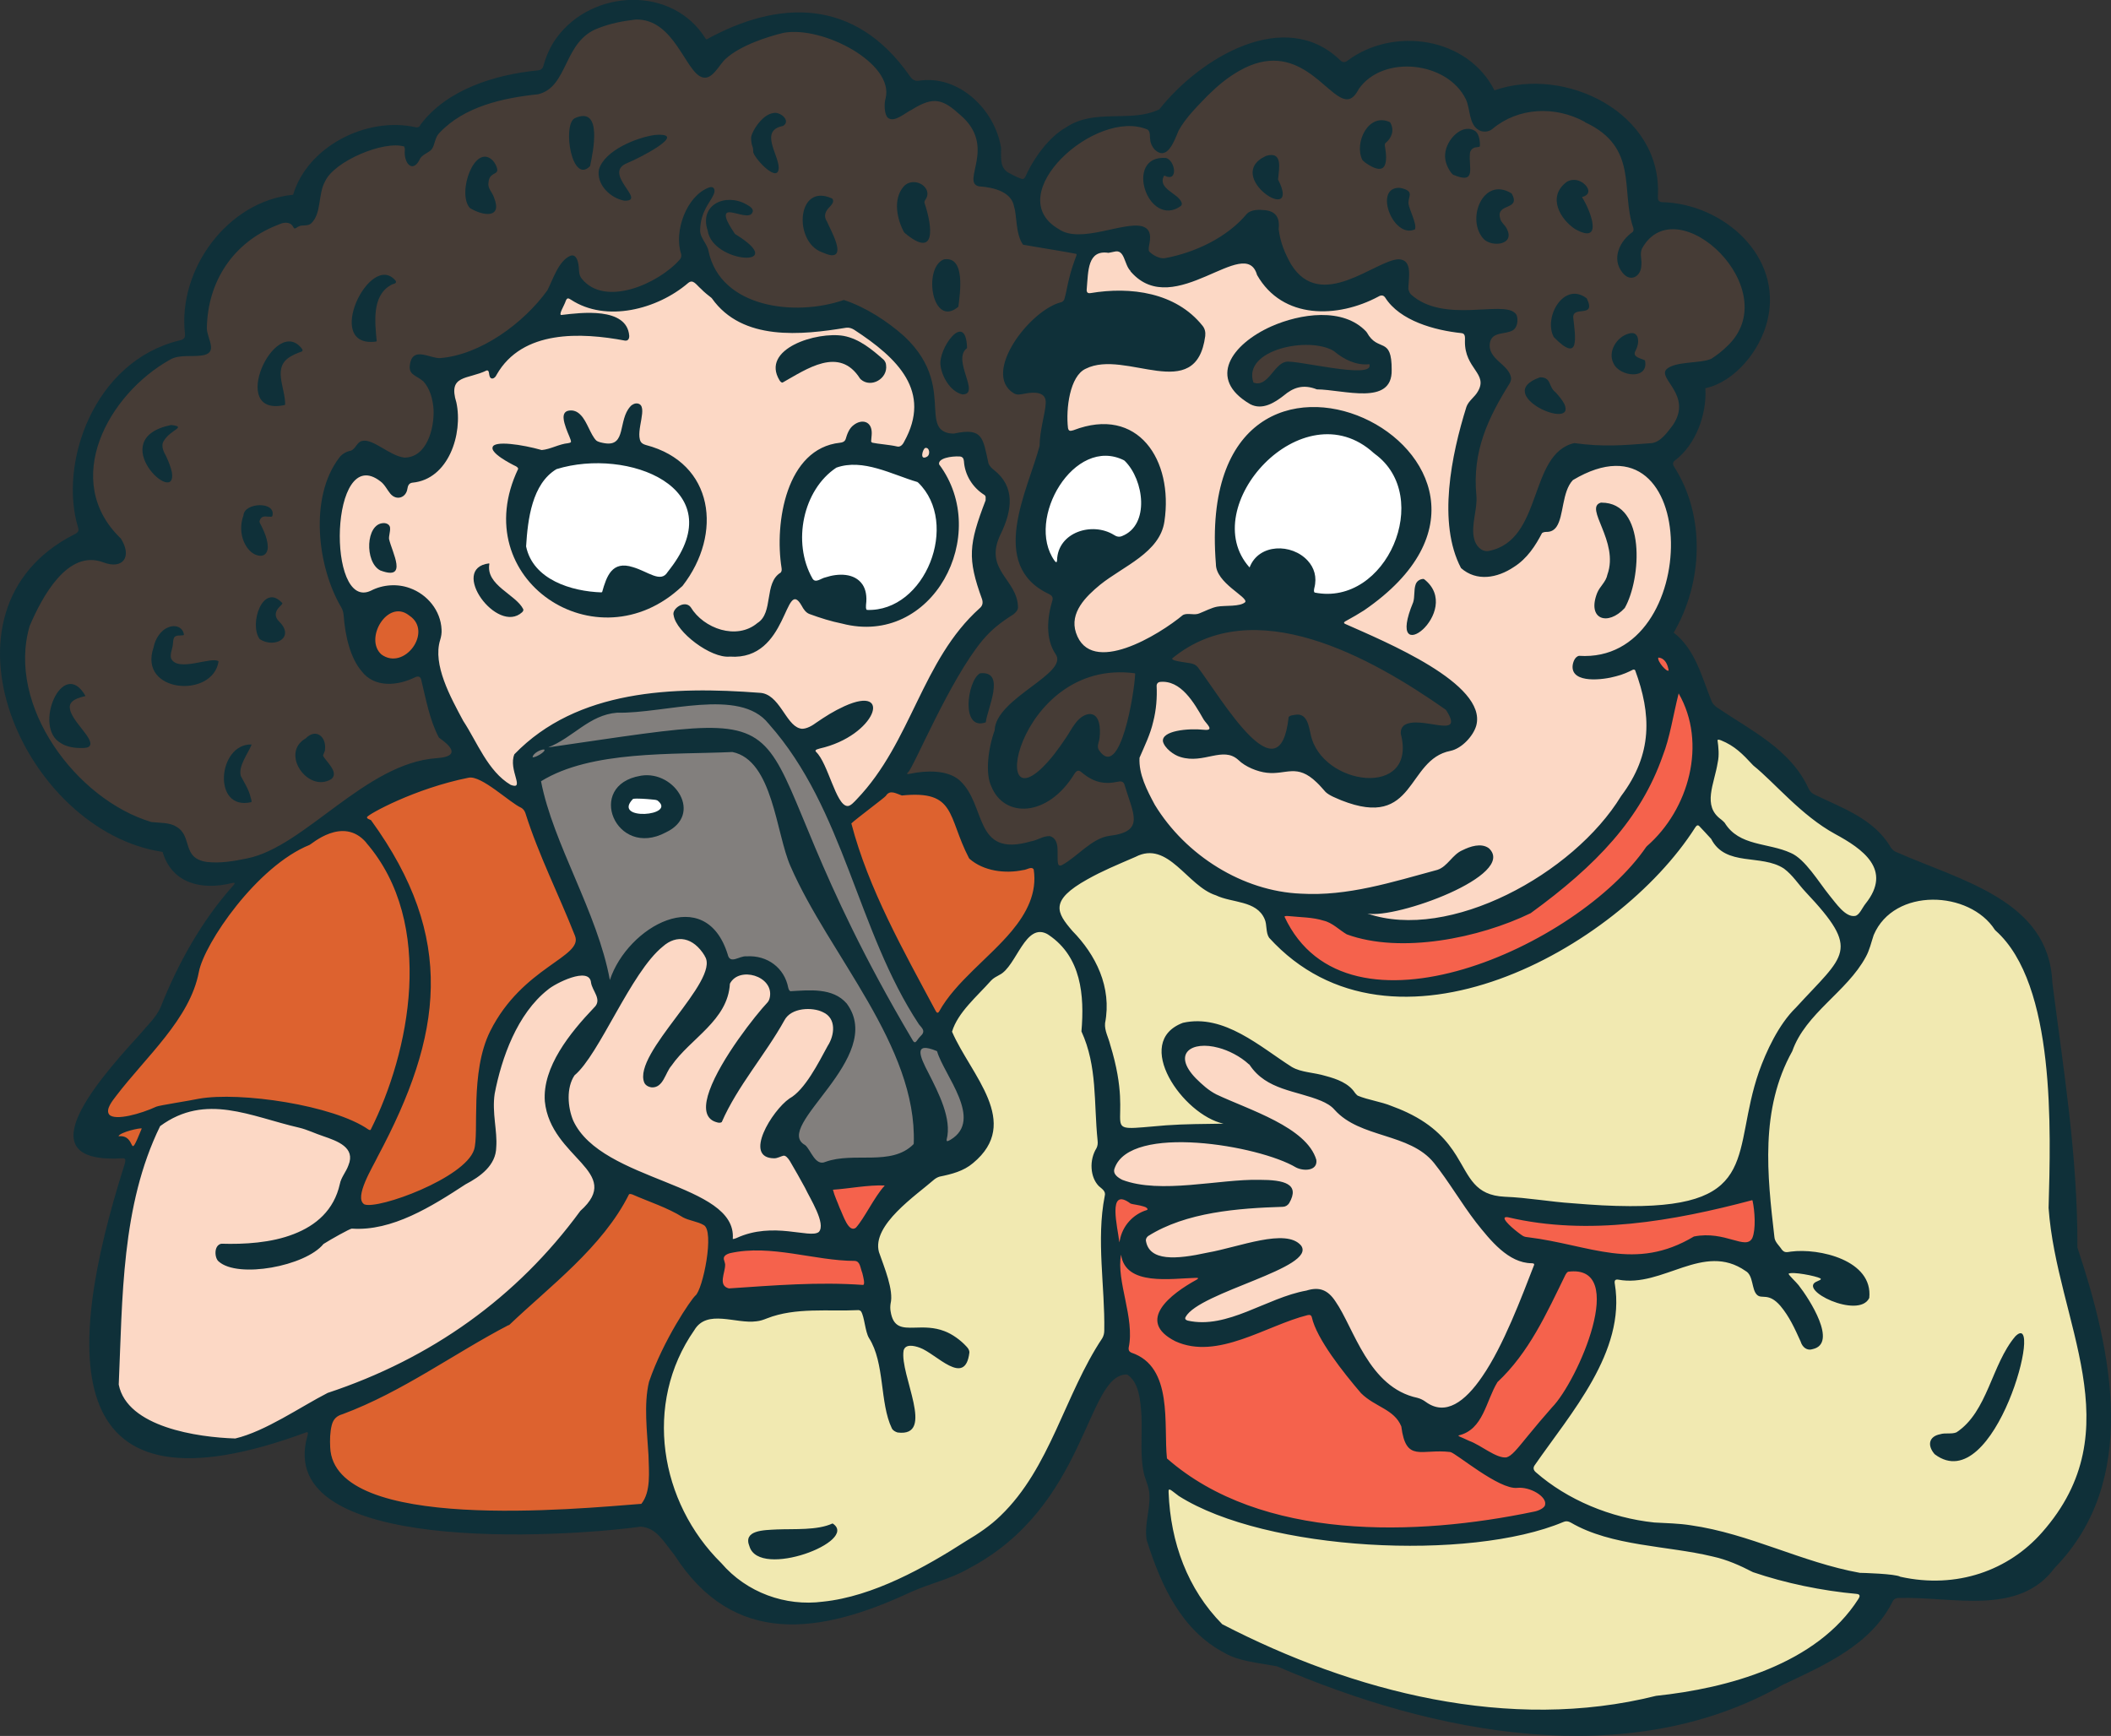 <?xml version="1.0" encoding="UTF-8"?>
<svg id="Layer_1" xmlns="http://www.w3.org/2000/svg" version="1.1" viewBox="0 0 243.2 200">
  <rect x="0" y="0" width="243.2" height="200" fill="#333333" stroke="none"/>
  <!-- Generator: Adobe Illustrator 29.1.0, SVG Export Plug-In . SVG Version: 2.1.0 Build 142)  -->
  <g>
    <path d="M14.95,132.56c-.21-.13-.3-.32-.38-.5-.17-.34-.29-.55-.7-.55h-.15l-.96.1.31-.92c.13-.38.53-.67,1.36-.94.64-.21,1.46-.39,1.82-.39.08,0,.33,0,.53.2l.29.29-.16.38c-.8,1.95-.99,2.41-1.58,2.41h-.18l-.19-.11v.03Z" fill="#dd622f"/>
    <path d="M108.87,132.09l-.24-.22c-.15-.16-.21-.37-.19-.63v-.06l.02-.05c.54-2.07-.88-4.89-1.91-6.95l-.12-.24c-.88-1.68-1.25-2.66-.84-3.33.11-.19.4-.51,1.01-.51.39,0,.88.13,1.53.39l.09.04.29.24.05.19c.19.66.66,1.55,1.16,2.48,1.45,2.7,3.43,6.41.11,8.4l-.15.08c-.15.08-.32.17-.53.17h-.28Z" fill="#827f7d"/>
    <path d="M61.3,87.87l-.16-.05-.43-.16.03-.46c.05-.87,1.27-1.48,1.92-1.48h.1l.2.02.15.14c.22.2.29.51.18.8-.22.58-1.38,1.19-1.88,1.19,0,0-.11,0-.11,0Z" fill="#827f7d"/>
    <path d="M105.4,120.7c-.52,0-.78-.51-.9-.73-6.76-11.43-10.15-19.62-12.4-25.05-3.32-8.03-4.32-10.45-10.38-10.45-3.16,0-7.64.66-14.42,1.65-1.28.19-2.63.39-4.07.59l-.31-1.19c1.09-.42,2.06-1.1,2.99-1.75,1.49-1.04,3.03-2.12,5.14-2.28h.38c1.51,0,3.24-.22,5.08-.46,1.95-.25,3.97-.51,5.85-.51,3.21,0,5.33.78,6.66,2.45l.07.09c4.93,5.55,7.59,12.55,10.16,19.31,1.98,5.21,4.03,10.61,7.12,15.28.04.04.07.08.11.13.3.35,1.01,1.16-.04,2.1-.07.08-.15.19-.22.28-.17.23-.4.55-.82.55h0Z" fill="#827f7d"/>
    <path d="M94.7,134.58c-.93,0-1.45-.84-1.87-1.51-.15-.24-.31-.5-.44-.63-.51-.3-.82-.71-.93-1.22-.29-1.35.98-3,2.58-5.09,2.38-3.11,5.34-6.98,3.01-10.13-.74-.86-1.91-1.26-3.76-1.26-.57,0-1.14.03-1.69.07l-.66.04-.14-.07c-.29-.14-.49-.41-.59-.8-.36-1.91-1.91-3.17-3.87-3.17h-.4c-.19,0-.41.08-.63.15-.29.1-.59.2-.9.2-.28,0-.97-.11-1.19-1.08-.78-2.48-2.26-3.82-4.28-3.82-3.11,0-6.89,3.2-8.1,6.84l-1.2-.08c-.72-3.96-2.43-8-4.09-11.9-1.62-3.82-3.16-7.43-3.84-11l-.08-.42.36-.23c4.9-3.02,12.14-3.19,18.52-3.34,1.35-.03,2.63-.06,3.83-.12h.16c3.71.77,4.89,5.41,5.92,9.51.39,1.54.76,3,1.22,4.04,1.47,3.37,3.53,6.72,5.72,10.26,4.33,7.01,8.8,14.27,8.53,21.95v.13l-.15.3-.07.07c-1.71,1.7-4.03,1.71-6.28,1.72-1.41,0-2.86,0-4.08.45-.18.08-.39.13-.6.13h0Z" fill="#827f7d"/>
    <path d="M106.47,53.35c-.45,0-.78-.31-.84-.78-.06-.47.21-1.41.82-1.56.08-.02.15-.03.23-.03.45,0,.82.31.94.79.15.56-.07,1.14-.54,1.39-.23.12-.43.18-.62.18h0Z" fill="#fcd8c5"/>
    <path d="M222.89,182.72c-1.35,0-2.74-.15-4.11-.46l-.1-.02-.09-.05c-.19-.09-1.33-.27-4.29-.36h-.15c-3.23-.59-6.31-1.66-9.3-2.69-3.26-1.13-6.64-2.29-10.15-2.8-1.02-.17-2.1-.22-3.14-.27-.34-.02-.68-.03-1.01-.05-5.24-.55-10.34-2.71-14.02-5.93-.52-.42-.64-1.03-.29-1.58.65-.94,1.32-1.87,2.03-2.85,3.83-5.28,8.18-11.26,7.14-17.63-.03-.13-.11-.58.17-.93.12-.14.34-.31.71-.31.06,0,.13,0,.21.02.41.08.81.11,1.21.11,1.61,0,3.24-.57,4.82-1.12,1.62-.56,3.28-1.14,4.98-1.14,1.42,0,2.69.4,3.89,1.23.74.42.94,1.26,1.09,1.92.08.36.18.77.33.91.04.03.11.04.32.05.55.03,1.37.07,2.41,1.26,1.11,1.32,1.75,2.74,2.43,4.25l.02.04v.04c.09.24.25.5.48.5.05,0,.1,0,.15-.03l.06-.02c.43-.1.55-.3.61-.47.43-1.22-1.3-4.24-2.6-5.9-.09-.12-.3-.34-.49-.53-.54-.56-.73-.78-.79-1.04l-.09-.41.35-.23c.19-.13.44-.18.82-.18.95,0,2.94.39,3.48.69.28.19.41.43.38.69-.04.45-.45.61-.67.7,0,0-.18.08-.2.09.35.51,2.27,1.59,3.98,1.59.62,0,1.04-.15,1.23-.46.06-.9-.21-1.7-.83-2.38-1.39-1.54-4.22-2.23-6.41-2.23-.4,0-.77.02-1.11.07-.2.04-.38.07-.56.07-.42,0-.75-.17-1.05-.53l-.03-.03-.02-.04c-.07-.12-.17-.23-.26-.35-.29-.35-.64-.79-.67-1.4-.8-6.91-1.71-14.79,2.11-21.68.91-2.54,2.81-4.44,4.66-6.28,1.49-1.49,2.91-2.9,3.84-4.63.3-.53.47-1.1.65-1.71.07-.24.14-.47.22-.71,1.2-2.83,3.98-4.5,7.46-4.5,3.2,0,6.11,1.43,7.6,3.73h0c6.99,6.26,6.54,22.88,6.3,31.82l-.02.59c.27,3.77,1.25,7.6,2.19,11.3,2.34,9.18,4.54,17.86-3.11,26.49-3.27,3.71-7.81,5.75-12.8,5.75l.03.02Z" fill="#f1e9b1"/>
    <path d="M213.54,106.15c-1.2,0-2.17-1.23-2.94-2.22-.12-.15-.23-.29-.33-.42-.31-.38-.63-.82-.97-1.29-.95-1.31-2.14-2.95-3.23-3.4-.85-.39-1.8-.6-2.72-.81-1.92-.43-3.91-.87-5.15-2.85-.09-.09-.2-.19-.3-.26-2.03-1.46-1.48-3.61-1-5.5.14-.55.28-1.11.37-1.66.17-.75.08-1.62-.02-2.37l-.02-.15.05-.14c.1-.3.38-.49.7-.49.17,0,.31.05.41.08l.1.03c1.78.72,2.81,1.83,3.89,3l.05.04c.78.63,1.67,1.49,2.61,2.4,1.93,1.87,4.11,3.99,6.65,5.38,2.33,1.27,4.55,2.74,4.99,4.91.26,1.29-.18,2.66-1.3,4.07-.09.11-.18.26-.27.42-.31.51-.7,1.15-1.37,1.22-.05,0-.13.01-.2.01Z" fill="#f1e9b1"/>
    <path d="M177.48,197.6c-11.67,0-24.46-3.43-36.97-9.91l-.09-.04-.07-.07c-3.9-3.95-6.1-9.34-6.36-15.58v-.23c.04-.54.41-.76.72-.76.27,0,.5.15.71.31l.31.24c.14.11.25.2.34.26l.04.02c5.48,3.48,15.58,5.64,26.35,5.64,7.07,0,13.24-.96,17.37-2.69.19-.08.39-.13.6-.13.26,0,.52.07.8.22,3.04,1.78,6.92,2.34,10.66,2.88,1.93.28,3.76.54,5.49.96,1.84.41,3.44,1.16,4.77,1.85,3.64,1.24,7.83,2.12,11.79,2.46.51.05.72.33.79.49.14.3.1.64-.14,1.02-5.05,7.94-15.68,10.62-23.74,11.46-4.26,1.06-8.77,1.6-13.4,1.6h.03Z" fill="#f1e9b1"/>
    <path d="M187.79,139.58c-2.33,0-4.29-.13-6.68-.33-1.14-.07-2.35-.21-3.52-.36-1.4-.17-2.85-.34-4.24-.4-3.28-.15-4.27-1.88-5.41-3.88-.21-.36-.43-.75-.67-1.14-.95-1.54-2.35-3.31-5.43-4.76-.5-.24-1.04-.46-1.71-.71-.61-.26-1.25-.42-1.93-.6-.68-.17-1.37-.35-2.02-.62l-.08-.03-.06-.05c-.2-.16-.35-.35-.43-.45-.62-.96-1.87-1.4-3.01-1.7-.54-.16-1.07-.25-1.57-.34-.88-.15-1.71-.3-2.49-.76-.69-.44-1.37-.9-2.08-1.39-2.57-1.78-5.48-3.79-8.52-3.79-.49,0-.99.05-1.47.16-1.44.56-2.12,1.56-2.01,2.98.22,2.92,3.69,6.81,6.63,7.43l-.12,1.23-1.46.02c-1.79.03-3.34.05-5.13.17-.63.05-1.19.1-1.68.14-1.06.09-1.83.16-2.38.16s-1.11-.05-1.49-.44c-.43-.44-.42-1.06-.4-1.99.03-1.38.08-3.7-1.12-7.59-.07-.28-.15-.53-.25-.79-.2-.57-.43-1.22-.36-1.94v-.06c.92-4.66-1.85-8.3-3.58-10.06-1.03-1.2-1.84-2.26-1.62-3.49.21-1.15,1.29-2.21,3.51-3.45,1.56-.88,2.91-1.45,4.77-2.25l.82-.35c.59-.31,1.24-.48,1.87-.48,1.81,0,3.25,1.33,4.64,2.62,1.01.94,2.06,1.92,3.18,2.27h.04l.04.03c.55.27,1.22.42,1.93.57,1.52.34,3.24.73,3.99,2.46.17.37.21.79.25,1.16.03.34.07.66.19.86,3.98,4.35,9.09,6.55,15.2,6.55,12.91,0,26.84-9.76,32.85-19.2.15-.21.38-.55.82-.55.16,0,.32.05.47.15l.07.04.06.06c.17.19.36.39.55.59.28.29.55.58.79.86l.13.17.02.04c.85,1.64,2.44,1.84,4.27,2.06,1.34.17,2.72.34,3.9,1.11.75.56,1.26,1.19,1.76,1.8.26.32.53.66.84.98,5.91,6.27,5.08,7.62.61,12.35-.52.55-1.1,1.16-1.72,1.84-2.09,2.02-3.48,5.36-4.13,7.17-.73,2.1-1.1,4.09-1.44,5.84-1.11,5.83-1.91,10.05-13.81,10.05h-.18v.03Z" fill="#f1e9b1"/>
    <path d="M187.96,145.14c-2.26,0-4.46-.49-6.79-1-1.66-.37-3.38-.75-5.24-.98-.25-.03-.53-.08-.82-.24-.04-.02-2.5-1.62-2.4-2.64.02-.31.28-.68.83-.68.08,0,.17,0,.27.02,2.8.66,5.79.99,8.94.99,5.44,0,11.28-.91,18.92-2.94l.3-.08.48.37.05.22c.25,1.17.46,3.48-.06,4.69-.21.42-.61.87-1.42.87-.47,0-.99-.15-1.59-.31-.79-.22-1.76-.49-2.87-.49-.4,0-.81.04-1.2.11-2.41,1.42-4.77,2.09-7.41,2.09h0Z" fill="#f5624c"/>
    <path d="M171.35,64.13c-1.07,0-1.85-.94-2.07-1.87-.26-1-.1-2.05.07-3.07.12-.72.22-1.4.17-2.01-.49-5.07,1.23-9.02,3.95-13.39.03-.07.05-.14.05-.18-.09-.48-.52-.87-1.02-1.33-.74-.67-1.66-1.5-1.42-2.91.25-1.28,1.34-1.48,2.07-1.62.34-.06.67-.12.88-.25.07-.05.15-.2.18-.39.05-.28,0-.52-.04-.58-.23-.22-.76-.32-1.63-.32-.49,0-1.06.03-1.66.06-.72.04-1.47.08-2.25.08-1.85,0-4.53-.21-6.48-1.98-.27-.27-.38-.59-.47-.89l-.02-.08v-.08c0-.25.02-.53.05-.83.05-.65.12-1.54-.15-1.84-.03-.03-.11-.13-.39-.14-.59,0-1.67.53-2.81,1.09-1.76.86-3.75,1.83-5.71,1.83s-3.35-.9-4.43-2.67c-.88-1.54-1.34-2.85-1.5-4.28v-.14c.13-1.12-.29-1.4-.97-1.48-.18-.02-.41-.03-.63-.03-.5,0-.83.09-1.02.28-2.12,2.56-5.78,4.54-9.74,5.27-.1.02-.21.03-.31.03-.78,0-1.61-.48-2.07-.96l-.04-.04-.03-.04c-.21-.31-.17-.67-.15-.88v-.13l.02-.04c.27-1.32.04-1.5-.36-1.61-.14-.04-.34-.06-.56-.06-.74,0-1.73.22-2.78.44-1.27.28-2.58.56-3.8.56-1.08,0-1.94-.23-2.61-.69-2.01-1.15-2.83-2.99-2.26-5.15,1.03-3.9,6.43-7.87,10.69-7.87.86,0,1.66.15,2.37.46l.06.03.06.04c.49.36.51.91.53,1.27,0,.11,0,.22.03.32v.1c0,.16.16.48.36.7.13.12.28.21.38.21.44,0,1-1.4,1.24-1.99l.09-.22.02-.03c.75-1.39,1.98-2.66,2.97-3.69.17-.18.34-.35.49-.51,1.23-1.2,2.28-2.1,3.78-2.96,1.46-.83,2.89-1.25,4.25-1.25,2.84,0,4.9,1.78,6.41,3.08.78.67,1.51,1.3,1.98,1.36h.07c.24,0,.49-.27.8-.85l.02-.03.02-.03c1.27-1.81,3.47-2.85,6.05-2.85,3.26,0,6.15,1.62,7.36,4.14.22.46.32.98.43,1.48.19.94.34,1.53.84,1.8.1.05.22.08.34.08.19,0,.37-.06.48-.16,1.74-1.46,3.88-2.23,6.21-2.23,1.77,0,3.55.46,5.15,1.33l.1.06c4.61,2.15,4.89,5.46,5.16,8.67.11,1.33.22,2.59.63,3.79.18.56,0,.92-.19,1.13l-.05.06-.06.04c-.79.55-1.36,1.39-1.48,2.2-.08.58.07,1.11.44,1.58.19.24.37.36.54.36.24,0,.51-.3.53-.8v-.08c.03-.2,0-.42-.02-.66-.05-.44-.1-.98.17-1.52.93-1.67,2.34-2.54,4.1-2.54,3.16,0,6.88,2.98,8.3,6.63,1.17,3.01.55,5.93-1.71,8-.49.49-1.12.99-1.82,1.44l-.04.02-.04.02c-.63.29-1.48.38-2.39.47-1.01.1-2.15.22-2.61.63,0,.12.3.57.5.86.73,1.12,1.96,2.98.35,5.42l-.21.28c-.64.86-1.45,1.92-2.66,2.1l-.53.04c-1.75.14-3.13.25-4.6.25-1.27,0-2.51-.08-3.87-.27-2.12.57-2.97,2.92-3.86,5.41-1.06,2.95-2.27,6.3-5.92,7-.12.02-.21.02-.3.03v-.03Z" fill="#463c36"/>
    <path d="M160.56,113.55c-6.26,0-10.8-2.66-13.14-7.68l-.15-.32.19-.29c.16-.24.42-.36.77-.36h.26c.41.05.8.08,1.19.11,1.04.08,2.03.15,3,.46.73.17,1.39.65,1.97,1.07.27.2.52.38.77.53,1.78.64,3.87.97,6.24.97h0c4.63,0,10-1.26,14.36-3.37,8.2-5.97,12.68-11.3,14.95-17.81.55-1.38.89-2.98,1.26-4.67.18-.82.36-1.65.56-2.46l.37-1.49.77,1.34c3.24,5.64,1.58,13.7-3.78,18.37v.02c-5.08,7.38-18.46,15.6-29.6,15.6v-.02Z" fill="#f5624c"/>
    <path d="M192.17,77.9c-.65,0-1.3-.95-1.43-1.14-.33-.51-.41-.92-.26-1.26l.18-.4.44.03c.93.07,1.57.81,1.75,2.02l.04.29-.2.22c-.13.15-.32.23-.52.23h0Z" fill="#f5624c"/>
    <path d="M162.32,106.61c-1.8,0-3.48-.27-5-.79l.33-1.2c.15.03.35.05.58.05,3.42,0,12.16-3.21,13.11-5.63.09-.24.13-.51-.21-.84-.19-.13-.41-.19-.7-.19-.46,0-1.03.17-1.66.48-.48.2-.85.59-1.23.99-.47.5-1,1.06-1.76,1.31-.6.16-1.18.32-1.75.48-4.13,1.14-8.41,2.33-12.79,2.33-.47,0-.93-.01-1.4-.04-6.79-.27-13.6-4.41-17.32-10.53-1.08-2-1.95-3.79-1.85-5.77v-.11l.34-.77c.48-1.09.99-2.22,1.25-3.38.32-1.21.45-2.59.38-3.99v-.08c.04-.49.36-.85.83-.96h.06c.14-.03.28-.03.42-.03,2.59,0,4.13,2.69,5.24,4.65.05.08.14.18.22.28.32.38.72.86.48,1.37-.1.22-.35.48-.93.48-.09,0-.19,0-.31-.02-.32-.03-.67-.05-1.03-.05-1.61,0-2.73.32-3,.63-.03.04-.03.05-.03.06.09.41.92,1.11,1.58,1.28.4.13.8.18,1.22.18.63,0,1.26-.13,1.86-.25.59-.12,1.16-.24,1.73-.24.82,0,1.51.26,2.09.78.75.74,2.04,1.22,2.94,1.32.18.02.35.03.51.03.44,0,.85-.06,1.24-.11s.78-.11,1.19-.11c1.14,0,2.12.46,3.18,1.48.24.23.47.49.68.72.12.14.24.27.35.39.29.27.81.48,1.27.68.12.05.24.1.35.15,1.3.51,2.45.78,3.4.78,2.2,0,3.2-1.39,4.35-3,1.04-1.45,2.21-3.09,4.44-3.53,1.09-.22,2.23-1.52,2.5-2.48,1.05-3.99-9.36-8.59-13.81-10.55l-.95-.42c-.43-.22-.5-.53-.5-.69,0-.46.4-.68.69-.84.68-.37,1.15-.64,1.9-1.12,6.01-4.13,8.53-9,7.07-13.7-1.49-4.81-7.01-8.58-12.55-8.58-2.03,0-4.93.53-7.26,3.05-2.73,2.96-3.9,7.93-3.38,14.37,0,1.1,1.25,2.11,2.17,2.84.85.68,1.52,1.21,1.13,1.9l-.05.08-.07.07c-.57.54-1.57.57-2.53.61-.38.01-.73.03-.97.07-.39.06-.92.29-1.38.5-.22.1-.43.19-.61.26-.27.12-.58.14-.78.14-.13,0-.27,0-.41-.02-.11,0-.22-.01-.33-.01s-.2,0-.26.03c-2.16,1.78-6.4,4.38-9.48,4.38-1.88,0-3.18-.92-3.76-2.67-.98-2.95,1.79-5.23,2.98-6.21.74-.6,1.59-1.15,2.42-1.68,2.18-1.41,4.43-2.86,4.77-5.22.5-3.34-.21-6.5-1.89-8.46-1.15-1.33-2.7-2.04-4.48-2.04-1.02,0-2.12.22-3.27.67h-.04l-.11.04c-.12.03-.25.06-.41.06-.17,0-.74-.06-.9-.81-.24-2.03.05-6.47,2.4-7.53.77-.39,1.7-.58,2.82-.58,1.23,0,2.52.23,3.77.46,1.18.21,2.29.41,3.28.41,1.59,0,3.12-.43,3.53-3.56.03-.3-.02-.53-.18-.72-2.52-3.15-6.34-3.81-9.11-3.81-1.04,0-2.12.09-3.2.28-.08,0-.16.02-.22.02-.36,0-.58-.16-.7-.29-.29-.32-.25-.75-.24-.88.02-.2.03-.41.05-.62.12-1.75.29-4.14,2.62-4.14.14,0,.29,0,.46.03.14-.02.29-.05.42-.08l.11-.02c.12-.03.27-.05.41-.05.99,0,1.33.9,1.58,1.56.13.35.27.71.46.91l.11.13c.92,1.03,2.02,1.54,3.37,1.54,1.74,0,3.63-.83,5.31-1.56,1.46-.64,2.71-1.19,3.77-1.19.75,0,1.73.3,2.15,1.7,1.82,3.15,4.79,3.81,6.97,3.81,2.01,0,4.19-.58,6.14-1.62.23-.13.46-.2.68-.2.25,0,.61.09.9.5,1.82,2.89,6.44,3.65,8.35,3.85,1,.09.97,1.08.96,1.4v.15c-.02,1.34.5,2.12,1,2.86.58.85,1.23,1.82.39,3.24-.18.33-.44.61-.68.87-.25.27-.49.53-.58.8-1.72,5.48-3.24,13.04-.71,17.98.63.53,1.37.8,2.21.8.96,0,2.03-.37,3.03-1.04,1.46-.91,2.36-2.37,3.04-3.68l.06-.11.1-.08c.32-.27.74-.28.97-.29.26,0,.43-.1.58-.32.3-.43.45-1.21.62-2.04.23-1.19.5-2.54,1.34-3.42l.06-.06.07-.04c1.92-1.14,3.7-1.72,5.32-1.72,4.78,0,6.91,4.87,6.91,9.7,0,6.52-3.7,13.44-10.55,13.45h0c-.19,0-.38,0-.57-.02-.08.07-.2.35-.22.62,0,.24.07.35.15.43.25.26.86.41,1.68.41h0c.9,0,1.84-.18,2.38-.33.75-.18,1.41-.49,1.84-.72l.06-.03.06-.02c.09-.03.18-.04.27-.04.25,0,.48.11.64.3l.07.08.04.1c2.22,6.04,1.71,10.55-1.71,15.08-4.86,7.99-16.06,14.53-24.93,14.54h0v-.05Z" fill="#fcd8c5"/>
    <path d="M173.41,168.53c-.88,0-1.85-.58-2.8-1.13-.54-.32-1.1-.65-1.55-.81l-.74-.34c-.07-.03-.13-.06-.19-.08-.29-.12-.6-.25-.7-.59l-.08-.29.18-.27.14-.19.23-.05c1.71-.39,2.33-1.9,3.05-3.65.31-.75.63-1.53,1.05-2.22l.04-.07.06-.06c3.27-3.06,5.18-6.99,7.2-11.15l.5-1.02c.12-.21.28-.46.55-.61l.11-.06.12-.02c.26-.03.51-.05.74-.05,1.79,0,2.58.99,2.92,1.81,1.61,3.85-2.77,12.67-5,14.94l-.05.05c-.9,1.01-1.69,1.95-2.66,3.13l-.17.21c-1.3,1.59-1.89,2.32-2.66,2.52h-.04l-.04.02c-.07,0-.13,0-.2,0v-.03Z" fill="#f5624c"/>
    <path d="M160.11,176.61c-11.17,0-19.94-2.73-26.07-8.11l-.18-.16-.02-.24c-.09-.83-.1-1.78-.12-2.78-.06-3.63-.13-7.74-3.57-8.89l-.06-.03c-.49-.23-.73-.67-.65-1.22.36-1.7-.04-3.64-.43-5.52-.38-1.87-.75-3.63-.45-5.22l.17-.93,1.02.68.06.29c.23,1.58,1.56,2.26,4.47,2.26.75,0,1.5-.04,2.23-.09.47-.03.92-.05,1.33-.06h0c.61,0,.77.35.82.5.07.23.04.57-.45.87-2.67,1.46-4.24,3-4.22,4.13,0,.67.6,1.3,1.74,1.88.86.39,1.8.58,2.85.58,2.41,0,4.98-1.04,7.47-2.06,1.56-.63,3.03-1.23,4.47-1.59.13-.03.23-.04.33-.04.46,0,.81.27.93.73.39,1.8,2.3,4.73,5.53,8.5.56.55,1.26.95,1.94,1.33,1.1.62,2.23,1.27,2.8,2.66l.03.08v.08c.32,2.41.94,2.41,1.8,2.41.25,0,.53-.02.82-.03.37-.02.77-.04,1.21-.04s.88.02,1.29.07c.36.07.76.34,1.88,1.13,1.49,1.05,4.27,3,5.58,3h.1c.12,0,.23-.02.35-.02,1.16,0,2.49.58,3.16,1.39.41.5.45.94.41,1.24-.08.89-1.33,1.29-1.81,1.37-5.79,1.21-11.43,1.83-16.72,1.83l-.04.02Z" fill="#f5624c"/>
    <path d="M166.1,162.81c-.77,0-1.52-.26-2.23-.79-.23-.17-.46-.28-.75-.36-4.44-.94-6.53-5.11-8.2-8.47-.55-1.09-1.06-2.13-1.58-2.88-.69-1.05-1.26-1.19-1.74-1.19-.27,0-.57.05-.92.16h-.04l-.04.02c-1.68.3-3.41,1.02-5.08,1.72-2.29.95-4.65,1.94-7.05,1.94-.61,0-1.22-.07-1.8-.19-.39-.12-.61-.3-.72-.56-.06-.14-.12-.42.06-.76.81-1.5,3.94-2.76,7.26-4.11,2.48-1,5.87-2.38,6.13-3.28,0-.04.02-.08-.05-.18-.33-.38-.96-.59-1.92-.59-1.46,0-3.35.48-5.18.95-1.09.28-2.13.54-3.08.71-1.72.38-3.02.55-4.07.55-2.23,0-3.49-.84-3.73-2.49v-.08c0-.39.16-.75.5-1.01l.05-.04c4.34-2.75,10.18-3.29,15.83-3.47.03,0,.13,0,.23-.15.28-.49.38-.89.26-1.1-.17-.29-.85-.63-3.18-.63h-.41c-1.44,0-3.08.16-4.82.34-1.88.19-3.82.38-5.68.38-2.08,0-3.75-.25-5.1-.77h-.03l-.03-.03c-1.36-.71-1.39-1.53-1.17-2.1.77-2.22,3.6-3.4,8.16-3.4,5.32,0,11.21,1.55,13.62,2.99.2.1.52.18.81.18.31,0,.5-.08.56-.16.04-.05.06-.12.05-.23-.84-2.72-5.17-4.54-8.65-6-.91-.38-1.77-.74-2.52-1.1-.95-.49-1.67-1.11-2.53-1.97-1.59-1.64-1.57-2.79-1.29-3.47.37-.86,1.35-1.36,2.7-1.36.57,0,1.18.09,1.81.26,1.05.28,2.58.97,3.75,2.05l.15.15.03.05c1.26,1.89,3.24,2.45,5.33,3.05.86.25,1.76.5,2.61.85.6.26,1.28.61,1.79,1.2,1.32,1.48,3.28,2.1,5.35,2.76,2.24.71,4.55,1.44,6.1,3.37.92,1.15,1.76,2.4,2.57,3.61.73,1.09,1.49,2.21,2.29,3.26,1.56,1.98,3.51,4.44,5.9,4.47.19,0,.52.02.74.29.14.16.2.38.16.6v.07l-.34.84c-1.45,3.75-3.43,8.88-5.75,12.24-1.76,2.58-3.45,3.83-5.15,3.83l.03.03Z" fill="#fcd8c5"/>
    <path d="M157.8,90.26c-3.1,0-6.72-2.08-7.41-5.57l-.05-.22c-.22-1.03-.41-1.53-.83-1.53-.05,0-.1,0-.16.01-.04,0-.12.02-.2.03-.03,0-.06,0-.1.01-.15,1.26-.61,3.88-2.55,3.88-2.12,0-4.68-3.45-7.57-7.62-.53-.77-1.04-1.5-1.44-2.04-.14-.15-.4-.2-.88-.26-.18-.02-.38-.05-.58-.09-.8-.13-1.53-.25-1.61-.92l-.04-.34.26-.22c2.75-2.27,6.05-3.42,9.81-3.42,6.21,0,13.56,3.03,22.46,9.28l.06.04.14.16.03.04c.46.71.88,1.52.54,2.15-.21.38-.63.58-1.24.58-.43,0-.94-.08-1.49-.17-.61-.1-1.24-.2-1.8-.2-.45,0-.79.07-1,.2-.07.07-.14.18-.14.39.56,2.2,0,3.53-.55,4.26-.77,1-2.07,1.55-3.65,1.55h0v.02Z" fill="#463c36"/>
    <path d="M152.92,69.05c-.52,0-1.06-.05-1.58-.16l-.15-.03-.12-.1c-.42-.34-.31-.87-.27-1.09l.02-.08c.32-1.21-.16-2.06-.61-2.56-.7-.77-1.76-1.22-2.86-1.22-1.33,0-2.38.67-2.81,1.8l-.36.95-.68-.76c-2.1-2.33-2.45-5.58-.96-8.93,1.92-4.33,6.29-7.47,10.38-7.47,2.14,0,4.08.79,5.79,2.36l.08.07c3.58,2.6,3.77,6.95,2.73,10.14-1.14,3.52-4.24,7.07-8.6,7.07h0Z" fill="#fff"/>
    <path d="M118.01,43.57l.17-.44c1.44-3.83,5.58-6.3,10.55-6.3,2.92,0,5.6.9,7.53,2.52.49.45.46.88.4,1.1-.16.58-.83.88-1.41.88-.13,0-.26-.02-.38-.05l-.07-.02-.07-.04c-1.63-.88-3.38-1.33-5.18-1.33-3.12,0-6.52,1.3-10.41,3.98l-.37.25-.76-.56h0Z" fill="#0f3039"/>
    <path d="M128.42,143.74l-.09-.56c-.03-.28-.09-.61-.15-.99-.32-1.95-.52-3.5.11-4.24.22-.26.53-.4.88-.4.4,0,.83.18,1.36.56.09.02.25.05.38.07.32.06.71.12,1.03.23.42.12.72.35.82.65.08.23.05.47-.09.67l-.06.08-.17.13-.16.07c-1.38.41-2.43,1.59-2.69,3.01-.04.22-.14.72-.66.72h-.54.03Z" fill="#f5624c"/>
    <path d="M118.05,90.27c-.73,0-1.5-.53-1.5-2.03,0-1.68.98-4.49,3.15-7.01,1.74-2.01,4.78-4.4,9.35-4.4.58,0,1.18.04,1.78.12l.18.02.37.31.03.33c-.03.92-.34,3.33-.91,5.6-.79,3.13-1.69,4.59-2.86,4.59-.55,0-1.05-.33-1.51-.99-.39-.56-.25-1.1-.14-1.49.04-.15.07-.28.08-.41.1-.86,0-1.64-.26-1.93-.06-.06-.12-.11-.25-.11-.79.13-1.31.98-1.82,1.81-.14.23-.27.45-.4.64-.48.73-.88,1.3-1.38,1.95-1.61,2.02-2.88,3-3.9,3h0Z" fill="#463c36"/>
    <path d="M121.7,65.4c-.36,0-.57-.27-.68-.41-1.56-2.19-1.55-5.42.01-8.46,1.47-2.86,3.9-4.64,6.34-4.64.83,0,1.65.2,2.44.6l.04.02.16.11.04.04c1.56,1.54,2.39,4.36,1.94,6.56-.31,1.5-1.18,2.61-2.46,3.12-.18.08-.38.12-.58.12-.31,0-.62-.1-.92-.29-.6-.37-1.33-.57-2.1-.57-1.71,0-3.47,1.02-3.51,2.98-.07.79-.61.83-.72.83h0Z" fill="#fff"/>
    <path d="M122.14,100.31c-.39,0-.71-.25-.83-.65-.09-.39-.09-.81-.08-1.21.01-.96-.05-1.37-.37-1.52-.33.02-.59.12-.91.25-.3.12-.64.26-1.05.34-.9.26-1.68.39-2.38.39-2.88,0-3.7-2.2-4.44-4.13-.48-1.26-.97-2.57-1.98-3.46-.79-.68-2.03-.82-2.93-.82-.67,0-1.4.08-2.12.23-.18.04-.32.06-.44.06-.48,0-.64-.33-.68-.44-.06-.17-.11-.5.27-.84.16-.2.82-1.55,1.46-2.86,1.66-3.42,4.43-9.14,7.04-12.28,1.02-1.21,1.99-2.03,3.7-3.12.2-.17.25-.26.26-.3,0-1.08-.59-1.93-1.2-2.82-.99-1.44-2.11-3.06-.72-5.89.39-.78.67-1.54.84-2.25l.15-.62,2.36.63-.12.57c-.87,4.29.11,6.85,3.18,8.29.8.42.84,1.01.73,1.43-.42,1.38-.94,3.91.27,5.71,1.12,1.59-.85,3.06-2.93,4.62-1.85,1.38-3.94,2.95-3.98,4.54v.1l-.04.1c-.8,2.19-.98,4.8-.41,5.96.57,1.43,1.71,2.22,3.14,2.22,1.92,0,3.92-1.4,5.35-3.74.18-.25.39-.49.69-.59.07-.03.18-.05.28-.05.22,0,.44.08.65.23,1,.84,1.77,1.17,2.68,1.17h.12c.26,0,.57-.05.9-.11l.39-.06h.11c.47,0,.85.25,1.04.69l.02.07c.15.52.32,1,.47,1.45.55,1.63.98,2.91.33,3.94-.48.75-1.41,1.17-3.03,1.36-1.1.14-2.17,1-3.2,1.84-.65.53-1.33,1.07-2.04,1.45-.2.1-.36.14-.52.14l-.03-.02Z" fill="#463c36"/>
    <path d="M93.1,185.25c-4.04,0-7.85-1.73-10.45-4.76-7.69-7.56-9.03-19.19-3.16-27.61.63-1.06,1.68-1.6,3.18-1.6.66,0,1.34.09,2.01.19.64.09,1.25.17,1.81.17.21,0,.39,0,.57-.04.38-.03.69-.14,1.08-.3,2.25-.88,4.67-.96,6.96-.96h1.77c.57,0,1.31,0,2.03-.04h.09l.09.02c.25.06.45.18.59.35l.03.03.02.04c.25.4.38,1.01.51,1.65.11.53.23,1.13.41,1.42,1.07,1.66,1.36,3.83,1.63,5.92.22,1.69.43,3.29,1.03,4.54.02.03.09.09.22.13.12,0,.23.02.34.02.55,0,.7-.2.75-.26.52-.68-.04-2.75-.48-4.42-.44-1.63-.85-3.16-.66-4.27.18-.7.7-1.07,1.43-1.07.36,0,.78.09,1.26.26.6.21,1.25.66,1.95,1.13.82.56,1.74,1.19,2.3,1.19.33,0,.54-.42.64-1.26q.07-.56,0,0c-.1.84-.04-.06-.2-.23-.63-.68-1.53-1.3-2.28-1.58-.87-.34-1.7-.38-2.39-.38-.26,0-.53,0-.8.02h-.51c-1.31,0-2.56-.3-2.89-2.44-.05-.33-.05-.72,0-1.05.29-1.23-.48-3.34-1.04-4.88-.1-.27-.19-.52-.28-.77-.83-3.05,2.89-6.05,5.35-8.04.45-.37.86-.7,1.19-.99.28-.22.56-.37.86-.46,1.32-.27,2.63-.59,3.62-1.43,3.92-3.23,1.74-6.87-.56-10.72-.73-1.22-1.49-2.48-2.01-3.71l-.09-.21.06-.21c.54-1.85,2.01-3.38,3.44-4.86.41-.43.82-.85,1.19-1.27.31-.33.64-.51.96-.69l.16-.09c.64-.31,1.21-1.25,1.77-2.16.86-1.41,1.76-2.86,3.21-2.86.42,0,.85.13,1.28.39l.12.08c4.19,2.84,4.32,7.88,4.03,11.49,1.32,2.98,1.46,5.94,1.61,9.07.05,1.16.11,2.35.23,3.54.06.44,0,.86-.2,1.24-.37.59-.54,1.32-.49,1.99.04.48.18,1.16.65,1.64.03.03.09.08.15.13.33.27.95.78.68,1.65-.61,3.1-.41,6.5-.21,9.8.11,1.82.22,3.7.19,5.5,0,.43-.11.84-.31,1.2-1.72,2.57-3.03,5.49-4.29,8.3-1.96,4.36-3.99,8.88-7.55,12.29-.99.98-2.28,1.93-4.08,3-4.23,2.73-10.58,6.44-16.73,7.06-.58.08-1.18.12-1.78.12v.05Z" fill="#f1e9b1"/>
    <path d="M24.87,99.99c-.38,0-.75-.02-1.1-.06-2.12-.29-2.5-1.57-2.81-2.59-.23-.76-.4-1.24-.98-1.56-.48-.3-1.17-.34-1.84-.38-.27-.02-.53-.03-.78-.06h-.05l-.05-.02c-4.38-1.31-8.72-4.7-11.61-9.07-3.09-4.68-4.12-9.89-2.83-14.29v-.04l.02-.03c2.25-5.29,4.82-7.97,7.64-7.97.54,0,1.09.1,1.63.31.36.14.69.21.97.21.24,0,.56-.05.7-.31.15-.28.13-.86-.36-1.67-2.56-2.49-3.68-5.63-3.23-9.08.62-4.77,4.28-9.79,9.12-12.48.06-.04.14-.08.23-.12.77-.34,1.65-.35,2.43-.36.41,0,.8,0,1.12-.06.39-.05.54-.14.57-.18.09-.14-.08-.7-.18-1.03-.13-.43-.27-.88-.27-1.32.09-5.69,3.22-10.32,8.36-12.4.13-.05.22-.08.31-.12.28-.11.6-.24,1.04-.24.1,0,.2,0,.32.02h.06l.28.1c.25.1.42.24.54.38.2-.1.29-.12.44-.15l.12-.02c.09,0,.18,0,.27-.02.14,0,.4-.02.47-.07.54-.49.68-1.37.82-2.31.13-.81.26-1.65.67-2.38,1.02-2.27,5.75-4.47,8.66-4.47.46,0,.87.06,1.22.16l.23.07.18.29v.03c.1.18.11.36.11.53v.06c-.07.62.12,1.05.24,1.18.05-.04.13-.12.24-.31.22-.58.72-.88,1.09-1.1.17-.1.35-.21.42-.29.08-.11.15-.34.22-.58.13-.42.28-.95.7-1.35,3.14-3.37,8.18-4.26,11.71-4.64,1.41-.35,2.04-1.64,2.77-3.13.83-1.7,1.76-3.62,4.08-4.46,1.61-.63,3.14-.87,4.43-1.02h.2c3.07,0,4.75,2.65,5.99,4.59.6.95,1.23,1.93,1.72,2.08.05.02.09.02.13.02.37,0,.84-.62,1.22-1.12.25-.33.49-.65.76-.89,2.03-1.86,5.84-2.87,6.96-3.14.44-.08.89-.12,1.36-.12,3.54,0,8.08,2.11,10.11,4.71.97,1.23,1.32,2.51,1.03,3.7-.16.54-.09,1.45.07,1.64q.11.13,0,0c-.16-.19.03,0,.08,0,.3,0,.81-.33,1.22-.59.26-.17.51-.33.75-.44,1.19-.74,2.09-1.07,2.92-1.07,1.2,0,2.16.66,3.41,1.81,2.79,2.41,2.21,5.12,1.86,6.74-.1.45-.24,1.12-.15,1.26h0s.02.02.08.03c2.65.18,4.26,1.18,4.56,2.82.13.41.19.94.25,1.49.09.85.19,1.8.56,2.46.46.08,1.32.23,2.24.38,1.94.33,3.34.56,3.66.64l.11.03.1.07c.13.09.41.36.25.88-.38,1-.65,1.84-.83,2.6-.1.36-.17.72-.25,1.08-.09.45-.19.92-.32,1.34v.04l-.03.04c-.13.29-.35.5-.64.63l-.06.03h-.06c-2.24.55-5.72,4.12-6.2,7.05-.18,1.08.1,1.84.86,2.31.08.05.15.07.25.07h0c.12,0,.28-.03.46-.07l.16-.03c.4-.08.77-.12,1.1-.12.73,0,1.28.2,1.63.58.31.34.45.79.4,1.35-.02.47-.14,1.09-.29,1.8-.19.96-.41,2.04-.41,3.01v.08l-.02.08c-.24.91-.58,1.92-.95,2.99-.53,1.57-1.14,3.36-1.49,5.06l-.13.65-2.38-.63.13-.58c.41-1.86-.06-3.29-1.45-4.37-.39-.3-.66-.63-.81-1.01l-.02-.05-.15-.68c-.46-2.14-.63-2.52-1.68-2.52-.37,0-.84.06-1.42.19h-.22c-.81,0-1.47-.24-1.94-.73-.65-.71-.71-1.74-.78-2.94-.06-.98-.12-2.09-.49-3.31-.47-1.59-1.45-3.07-2.89-4.41-1.99-1.77-4.35-3.21-6.5-3.96-1.68.56-3.55.85-5.42.85-4.48,0-9.66-1.82-10.77-6.94-.05-.32-.23-.62-.41-.94-.28-.47-.59-1.01-.58-1.67.03-1.77.71-2.86,1.21-3.65.12-.19.23-.37.31-.52-2.11,1.1-3.2,4.61-2.5,6.71.11.47.02.87-.24,1.22-1.7,1.95-5.17,3.98-8.31,3.98-1.69,0-3.07-.61-3.99-1.77-.39-.49-.42-1.01-.45-1.47v-.2c-.05-.41-.13-.63-.19-.72-.79.38-1.36,1.66-1.82,2.7-.15.35-.3.68-.45.96l-.02.04-.03.04c-2.61,3.61-7.74,7.68-12.86,8.07h-.07c-.4,0-.83-.12-1.25-.23-.37-.1-.75-.21-1.03-.21-.22,0-.35.03-.46.38-.18.69-.11.74.48,1.09.23.14.52.31.81.56l.03.03.03.03c.78.87,1.22,2.09,1.33,3.64.06,1.56-.33,3.83-1.6,5.15-.65.67-1.47,1.03-2.38,1.03h-.07c-.92-.11-1.82-.63-2.68-1.14-.68-.4-1.39-.82-1.84-.82-.04,0-.09,0-.12,0-.13.02-.25.2-.37.35-.21.28-.46.62-.91.77l-.05.02h-.05c-.29.05-.73.29-.91.56-3.22,4.24-2.45,11.98.27,16.57.19.34.3.7.35,1.15.2,2.72.88,4.89,1.93,6.12.64.83,1.53,1.23,2.67,1.23.88,0,1.87-.26,2.78-.72l.04-.02h.04c.16-.07.32-.1.46-.1.39,0,.86.23,1,.87.1.4.19.82.29,1.24.41,1.76.82,3.58,1.63,5.13.02.01.03.02.05.04.62.46,1.77,1.31,1.49,2.28-.25.85-1.41,1.03-2.26,1.09-4.35.3-8.41,3.31-12.33,6.22-2.12,1.58-4.13,3.07-6.14,4.11-1.2.61-2.28,1.01-3.3,1.21-1.1.23-2.39.47-3.7.47v.04Z" fill="#463c36"/>
    <path d="M108.02,117.3c-.48,0-.71-.42-.78-.56l-.97-1.81c-3.42-6.35-6.96-12.92-8.78-19.9l-.09-.34.25-.25c.28-.28,1.18-.99,2.43-1.95.59-.46,1.31-1.02,1.49-1.18.34-.52.82-.64,1.16-.64.38,0,.73.14,1.04.27.07.03.14.06.21.08.52-.05,1-.07,1.44-.07,3.78,0,4.47,1.87,5.43,4.46.34.92.72,1.96,1.31,3.1.97.83,2.37,1.29,3.95,1.29h0c.56,0,1.12-.06,1.66-.17h.12s.17-.06.25-.09c.2-.07.42-.15.67-.15.36,0,.67.18.84.49l.06.1.02.11c.38,2.51-.46,4.92-2.66,7.56-1.02,1.22-2.24,2.4-3.42,3.54-1.86,1.79-3.78,3.64-4.9,5.67-.26.4-.55.45-.71.45h-.02Z" fill="#dd622f"/>
    <path d="M97.63,93.5h-.09c-1.06-.08-1.66-1.57-2.43-3.47-.46-1.14-.98-2.43-1.5-2.92l-.05-.05c-.27-.32-.24-.61-.17-.8.15-.42.65-.54.91-.6,3.89-.88,5.76-3.31,5.67-4.11,0-.05-.02-.17-.42-.17-.33,0-.95.1-1.99.57-1.2.55-2,1.05-3.25,1.9-.28.21-1.08.76-1.88.76-.19,0-.37-.03-.53-.09-.86-.25-1.46-1.12-2.09-2.04-.69-1.01-1.34-1.97-2.31-2.01-2.43-.19-4.55-.27-6.51-.27-9.74,0-16.48,2.25-21.2,7.07-.21.63,0,1.4.19,2.03.18.64.32,1.14,0,1.55-.09.12-.31.33-.7.33h0c-.19,0-.4-.05-.66-.14l-.05-.02-.05-.03c-2.07-1.22-3.33-3.49-4.45-5.48-.42-.75-.81-1.45-1.23-2.08l-.12-.21c-1.51-2.79-3.57-6.6-2.62-9.64.11-.35.16-.67.14-.98-.09-1.87-1.39-3.55-3.24-4.21-.53-.2-1.1-.3-1.68-.3-.81,0-1.6.19-2.29.55-.4.19-.78.29-1.15.29h0c-.61,0-1.49-.26-2.21-1.51-1.57-2.72-1.51-8.78.11-11.58.78-1.36,1.74-1.65,2.4-1.65s1.34.28,2.04.82c.38.27.67.7.92,1.08.11.16.21.31.31.43.13.15.29.24.43.24.22,0,.4-.19.44-.48.12-.75.49-1.17,1.12-1.25,1.31-.12,2.38-.76,3.22-1.9,1.26-1.71,1.79-4.36,1.31-6.58-.34-1.09-.35-1.91-.02-2.53.43-.8,1.31-1.04,2.23-1.3.53-.15,1.07-.3,1.61-.56l.1-.05.14-.02h.08c.36,0,.61.17.75.5,1.88-3,5.16-4.5,9.77-4.5,1.58,0,3.29.17,5.22.52-.07-.58-.44-1.92-3.98-1.92-1.09,0-2.19.13-2.91.22h-.1c-.06.03-.13.03-.19.03-.26,0-.49-.13-.62-.34-.27-.43-.02-.92.28-1.55.1-.2.21-.42.24-.53.24-.61.6-.73.86-.73.28,0,.51.15.67.25,1.28.83,2.8,1.26,4.52,1.26,2.82,0,5.97-1.2,8.22-3.12.25-.22.52-.33.81-.33.52,0,.87.36,1.18.68.1.1.21.21.32.31l.05.05c.32.34.75.68,1.13.97l.03.02.14.14.03.04c1.77,2.51,4.66,3.73,8.83,3.73,2.09,0,4.22-.3,6.02-.6.1,0,.18-.02.27-.02.37,0,.73.11,1.08.33,4.95,3.21,9.53,7.35,5.97,13.74-.26.56-.7.88-1.22.88-.13,0-.25-.02-.38-.06-.34-.08-.98-.16-1.54-.23-.5-.06-.92-.12-1.18-.18-.47-.14-.59-.45-.63-.62l-.02-.08v-.08c0-.16.02-.31.04-.47.01-.16.03-.31.03-.46,0-.27-.05-.48-.16-.59-.02-.02-.1-.1-.27-.1-.2,0-.43.09-.64.26-.38.27-.57.82-.72,1.32v.04l-.03.04c-.2.45-.59.71-1.16.77-1.62.17-2.98.96-4.04,2.34-2.25,2.93-2.69,7.94-2.14,11.36.02.15.1.62-.23,1.03l-.07.09-.1.06c-.74.44-.89,1.4-1.07,2.5-.19,1.19-.41,2.54-1.56,3.28-.86.71-1.93,1.08-3.11,1.08-2.15,0-4.34-1.23-5.46-3.06-.04-.05-.09-.07-.17-.07-.32,0-.68.34-.69.48l.02.06v.03c.22,1.46,3.62,4.23,5.63,4.23h.27c.15.01.29.02.43.02,3.2,0,4.44-2.69,5.34-4.65.53-1.15.91-1.98,1.7-1.98.62,0,1.02.57,1.31,1.07.13.25.33.58.57.67,1.39.51,2.54.85,3.63,1.07.93.24,1.82.36,2.69.36,3.68,0,6.96-2.15,8.77-5.76,2-3.98,1.66-8.56-.87-11.95l-.09-.11-.03-.14c-.06-.32.02-.63.23-.88.59-.71,2.06-.77,2.5-.77h.28c.3.02.99.17,1.08,1.1.09,1.38.85,2.65,2.03,3.41.5.27.47.8.46,1v.23l-.04.15c-1.86,4.85-2.09,6.33-.4,10.97.22.68.06,1.28-.45,1.72-3.41,3.06-5.32,6.99-7.34,11.15-1.82,3.74-3.69,7.6-6.77,10.82l-.09.09c-.35.37-.83.88-1.42.88h-.04l.04-.06Z" fill="#fcd8c5"/>
    <path d="M100.11,70.88h-.44l-.15-.11c-.41-.29-.38-.79-.37-1.03v-.07c.12-.87.02-1.51-.29-1.97-.39-.57-1.04-.86-1.95-.86-.51,0-1.07.1-1.61.28h-.04l-.04.02c-.07.01-.21.08-.32.14-.26.13-.56.27-.9.27-.41,0-.75-.21-.96-.6-2.55-4.48-1.17-10.82,2.96-13.56l.06-.04.07-.03c.69-.25,1.43-.37,2.22-.37,1.86,0,3.68.66,5.45,1.3.73.26,1.42.51,2.08.71l.08.02.21.13.05.05c2.41,2.34,3,6.23,1.5,9.93-1.45,3.59-4.37,5.81-7.61,5.81v-.02Z" fill="#fff"/>
    <path d="M98.29,142.18c-.96,0-1.47-1.22-1.87-2.2-.09-.2-.16-.39-.23-.53l-.02-.03v-.03c-.1-.23-.19-.47-.29-.71-.2-.48-.4-.97-.52-1.46l-.18-.72.74-.05c.69-.05,1.39-.13,2.12-.22,1.11-.14,2.26-.27,3.39-.27h.78l.49.66-.34.41c-.58.62-1.17,1.59-1.74,2.53-.54.89-1.06,1.74-1.57,2.3l-.04.05-.05.04c-.21.16-.44.24-.69.24h.02Z" fill="#f5624c"/>
    <path d="M83.82,149.04c-1.53-.37-1.2-1.86-1.04-2.58.06-.27.12-.56.12-.74-.02-.08-.05-.2-.06-.26-.16-.41-.08-.73.02-.93h0v-.11l.04.03c.24-.4.69-.57,1.01-.67,1.03-.23,2.07-.34,3.23-.34,1.96,0,3.94.31,5.85.62,1.9.3,3.69.59,5.43.59h.09c.9.07,1.12.86,1.26,1.38.04.14.08.29.14.44v.03l.02.03c.24.95.36,1.54-.03,1.92l-.06.06-.29.16h-.18c-1.34-.11-2.71-.15-4.2-.15-3.28,0-6.49.22-9.89.46l-1.38.09-.09-.02h0Z" fill="#f5624c"/>
    <path d="M84.41,143.37h-.08l-.58-.09.05-.59c.23-2.88-3.51-4.39-7.83-6.13-4.13-1.66-8.81-3.55-10.49-7.2-.69-1.65-.91-4.17.2-5.82l.05-.07.07-.06c1.24-1.04,2.71-3.64,4.27-6.39,1.89-3.34,3.84-6.79,5.9-8.46.73-.65,1.57-1.01,2.42-1.01,1.27,0,2.45.79,3.33,2.22l.05.08c1.09,1.75-.97,4.51-3.36,7.7-1.84,2.46-4.14,5.53-3.59,6.91.03.06.17.15.37.17.41,0,.64-.38,1.04-1.17.19-.38.38-.77.65-1.09.78-1.12,1.81-2.1,2.8-3.05,1.88-1.8,3.66-3.5,3.81-6.06v-.13l.07-.12c.45-.89,1.36-1.4,2.48-1.4,1.05,0,2.08.46,2.71,1.19.51.6.71,1.32.58,2.09-.03.2-.12.62-.4.94-1.44,1.53-5.36,6.53-6.58,9.97-.55,1.52-.49,2.45.17,2.77.04.02.14.06.23.09,1.07-2.35,2.58-4.55,4.04-6.69,1.06-1.55,2.16-3.16,3.06-4.77.53-1.01,1.75-1.61,3.25-1.61.74,0,1.47.16,2.01.43.69.3,1.19.86,1.41,1.59.34,1.16-.09,2.42-.61,3.21l-.28.51c-1.08,2-2.56,4.73-4.31,5.71-1.49,1.06-3.39,4.12-3.03,5.3.04.12.14.44.94.45h0c.13,0,.34-.08.49-.14.16-.06.31-.12.46-.15h.16c.57,0,.96.49,1.21.87.66,1.12,1.23,2.14,1.78,3.15.12.26.28.55.45.88.91,1.71,2.05,3.85,1.03,4.93l-.03.03-.04.03c-.38.3-.88.33-1.23.33-.46,0-.99-.07-1.62-.15-.82-.1-1.75-.22-2.76-.22-1.5,0-2.81.27-4,.82-.23.09-.44.17-.65.17h-.04l-.03.03Z" fill="#fcd8c5"/>
    <path d="M58.44,174.67c-13.73,0-20.8-2.66-21.02-7.9-.03-.69-.04-1.73.2-2.74.23-.89.8-1.47,1.69-1.71,4.31-1.61,8.35-4.02,12.25-6.36,2.18-1.3,4.43-2.65,6.7-3.84h0c1.01-.97,2.07-1.92,3.19-2.92,3.99-3.58,8.13-7.28,10.44-11.93l.1-.21.21-.09c.12-.05.24-.07.37-.07.14,0,.28.03.45.08.64.28,1.25.53,1.9.79,1.38.55,2.81,1.12,4.07,1.92.24.14.61.24,1,.35.46.13.94.27,1.36.52.44.21.73.76.82,1.68.21,2.16-.73,6.78-1.71,7.5-.4.38-3.52,4.97-5.11,9.62-.47,1.97-.29,4.39-.12,6.74.04.5.07,1,.1,1.48,0,.28.02.54.03.8.07,1.79.15,3.82-.98,5.23l-.17.21-1.52.12c-3.23.26-8.63.7-14.25.7v.03Z" fill="#dd622f"/>
    <path d="M27.09,166.35c-3-.09-12.87-.84-14.02-6.71v-.14c.04-1.15.08-2.32.13-3.49.33-9.01.67-18.33,4.69-26.54l.07-.14.12-.09c1.35-.99,2.75-1.61,4.28-1.91.66-.12,1.34-.19,2.05-.19,2.34,0,4.61.65,7.01,1.33,1.04.29,2.11.6,3.17.84.62.15,1.22.38,1.8.61.35.14.7.27,1.04.39,1.26.44,2.79.97,3.33,2.17.27.6.25,1.28-.05,2.02-.11.35-.31.68-.49,1-.2.36-.4.69-.46,1.03-.66,2.93-2.57,5.02-5.7,6.22-1.97.78-4.49,1.17-7.49,1.17-.33,0-.66,0-.98,0-.03.02-.06.06-.09.15-.09.3,0,.69.1.78.58.52,1.69.79,3.15.79,3.17,0,6.86-1.24,8.06-2.72l.06-.08.08-.05s3.02-1.86,3.59-1.86c.27.02.51.03.74.03,4.37,0,8.8-2.9,12.03-5.02,2.22-1.17,3.24-2.36,3.26-3.77.06-.79-.02-1.62-.12-2.49-.13-1.2-.25-2.43-.06-3.75.63-3.27,2.28-9.18,6.36-12.38.54-.49,2.78-1.76,4.32-1.76.96,0,1.57.52,1.65,1.38.03.19.16.46.3.75.32.65.81,1.63-.06,2.54l-.06.07c-2.51,2.64-5.78,6.55-5.49,10.34.27,2.62,1.92,4.39,3.37,5.96,1.29,1.38,2.4,2.58,2.33,4.09-.05,1-.63,1.99-1.77,3.02-7.32,9.99-17.19,17.1-29.33,21.13-.91.47-1.88,1.03-2.9,1.62-2.48,1.43-5.29,3.05-7.83,3.66l-.08.02h-.11Z" fill="#fcd8c5"/>
    <path d="M42.48,139.45c-.29,0-.53-.04-.72-.11l-.05-.02-.05-.03c-1.55-.93-.14-3.58.89-5.52.17-.32.32-.6.42-.81,7.03-13.17,9.36-24.11-.64-37.97-.76-.32-.72-.8-.63-1.06l.02-.06c.34-.74,6.19-3.69,12.14-4.88.1-.02.21-.03.33-.03,1.19,0,2.75,1.16,4.26,2.29.74.55,1.44,1.07,1.85,1.25l.06.03c.34.2.6.51.75.94.95,3.01,2.24,5.97,3.48,8.83.75,1.73,1.53,3.51,2.22,5.28.63,1.55-.84,2.59-2.7,3.91-2.16,1.53-5.11,3.62-7.1,7.6-1.51,3.02-1.54,7.07-1.57,10.03,0,1.65-.02,2.84-.26,3.57-1.14,3.4-9.95,6.77-12.72,6.77h.02Z" fill="#dd622f"/>
    <path d="M45.3,76.48c-.61,0-1.19-.2-1.72-.58l-.05-.04c-.92-.83-1.16-2.21-.63-3.6.47-1.22,1.57-2.44,2.99-2.44.56,0,1.1.19,1.59.57l.07.05c1.1.74,1.53,1.98,1.12,3.32-.47,1.56-1.92,2.73-3.37,2.73h0Z" fill="#dd622f"/>
    <path d="M42.62,130.8c-.16,0-.32-.05-.49-.15-3.17-2.21-10.87-3.68-16.1-3.68-1.19,0-2.21.07-3.03.22-.14.03-.38.08-.65.13-.45.08-1.03.18-1.61.28-.96.16-2.27.39-2.49.47-.89.42-2.44.99-3.81,1.19-.31.04-.59.07-.84.07-.69,0-1.18-.17-1.48-.51-.72-.96.16-2.13.63-2.76l.11-.15c.93-1.23,1.99-2.45,3.01-3.64,2.8-3.25,5.7-6.6,6.42-10.42.39-2.09,2.66-5.89,5.39-9.03,1.58-1.82,3.2-3.32,4.8-4.44.97-.68,1.95-1.23,2.91-1.62.03-.02.07-.05.11-.08.59-.43,2.17-1.56,3.98-1.56,1.22,0,2.29.51,3.16,1.53,8.79,10.14,4.52,25.99.61,33.76-.12.24-.37.4-.65.4h.02Z" fill="#dd622f"/>
    <path d="M144.88,44.79c-.23,0-.47-.05-.71-.14l-.27-.11-.09-.27c-.33-.97-.19-1.92.39-2.73,1.2-1.68,4.03-2.43,6.3-2.43,1.43,0,2.68.29,3.52.82l.04.02.03.03c.6.51,1.82,1.37,3.21,1.37.12,0,.24,0,.36-.02l.27-.03.35.3.1.22c.09.32.04.64-.15.89-.3.4-.87.57-1.86.57-1.36,0-3.35-.33-5.11-.62-1.21-.2-2.35-.39-2.86-.39h-.11c-.4.08-.8.56-1.18,1.02-.58.69-1.24,1.48-2.22,1.48v.02Z" fill="#463c36"/>
    <path d="M74.09,94.39c-1.13,0-1.94-.36-2.2-.98-.16-.38-.19-.99.57-1.79l.05-.05.17-.11.17-.05c.15-.03.34-.04.59-.04.54,0,1.25.06,1.63.09.1.01.17.02.24.02.21.02.45.03.7.15l.06.03.06.04c.79.61.74,1.2.64,1.49-.3.87-1.62,1.18-2.66,1.18l-.02.02Z" fill="#fff"/>
    <path d="M69.28,68.88c-3.94-.13-8.44-1.73-9.28-5.8l-.02-.08v-.08c.23-3.65.86-7.62,3.8-9.39l.06-.04.07-.02c1.5-.46,3.18-.71,4.88-.71,4.98,0,9.15,1.94,10.62,4.94.82,1.67,1.18,4.44-1.73,8.22l-.1.13c-.06.08-.13.17-.19.24-.34.53-.82.8-1.41.8s-1.23-.29-1.89-.59c-.45-.2-.91-.41-1.38-.55-.34-.11-.62-.16-.87-.16-.99,0-1.4.84-1.9,2.6l-.05.19-.4.32h-.23l.02-.02Z" fill="#fff"/>
  </g>
  <g>
    <path d="M21.17,73.17c-.36.11-.97-.09-1.15.37-.09.23-.08.62-.13.9-.09.45-.31.98-.18,1.42.76,1.65,4.74-.3,5.47.34-.66,4.31-9.3,3.65-7.49-1.6.18-1,.85-2.02,1.72-2.33.75-.33,1.65-.04,1.78.84l-.03.05h0Z" fill="#0f3039"/>
    <path d="M72.3,18.77c-3.04,1.18,2.34,4.44-.38,4.35-1.6-.29-3.23-1.86-2.92-3.59.65-2.22,4.38-3.7,6.45-3.98,4.17-.33-2.2,2.86-3.07,3.18l-.09.04h0Z" fill="#0f3039"/>
    <path d="M84.71,26.98c6.41,3.92-2.61,3.42-3.18-.41-1.01-3.01,2.08-4.37,4.46-3.02.35.2.93.5.68.96-.31.65-1.63.07-2.43-.04-1.49-.23.1,1.95.4,2.44l.08.08h-.01Z" fill="#0f3039"/>
    <path d="M9.83,80.2c-.69.16-1.95.47-1.78,1.43.16,1.38,2.62,3.32,2.34,4.19-.1.36-.63.35-.94.36-.82.02-1.77-.12-2.45-.57-3.25-1.81.21-9.99,2.83-5.46v.06h0Z" fill="#0f3039"/>
    <path d="M104.17,26.79c-.83-1.51-1.32-3.82-.09-5.27.69-.83,2.03-.64,2.57.18.24.36.27.79.04,1.18-.1.15-.21.3-.19.47.95,2.82,1.36,6.53-2.27,3.49l-.05-.06h-.01Z" fill="#0f3039"/>
    <path d="M32.81,46.66c-6.65,1.48-1.13-10.58,1.99-6.46.19.34-.14.31-.45.45-.28.11-.61.26-.85.41-2.18,1.25-.63,3.54-.65,5.54l-.03.05h-.01Z" fill="#0f3039"/>
    <path d="M43.34,39.35c-6.2.83-.67-10.58,2.25-6.99.18.35-.35.32-.59.5-2.19,1.26-1.8,4.33-1.6,6.44l-.06.04h0Z" fill="#0f3039"/>
    <path d="M95.91,22.92c.2.29-.05.62-.27.86-.53.51-.82,1.08-.36,1.76.4.96,2.2,4.04.43,3.86-.32-.05-.69-.21-.99-.33-3.34-1.18-2.95-8.06,1.12-6.21,0,0,.07.06.07.06Z" fill="#0f3039"/>
    <path d="M54.1,23.93c-1.46-1.76.59-7.46,2.65-5.46.26.27.51.73.54,1.09.03.56-.79.32-.98,1.24l-.04.29c-.09.63.47,1.1.64,1.66,1.01,2.49-1.3,2.12-2.75,1.23l-.06-.04h0Z" fill="#0f3039"/>
    <path d="M38.17,89.76c-2.67,1.65-5.95-2.98-2.95-4.69,1.18-1.21,2.4-.19,2.22,1.3,0,.25-.23.56-.22.69.2.54,1.83,1.83,1.02,2.64l-.07.05h0Z" fill="#0f3039"/>
    <path d="M111.38,40.13c-1.75,1.35,1.67,5.35-.52,5.31-1.42-.35-2.35-2.1-2.5-3.3-.34-1.93,2.92-6.47,3.05-2.07,0,0-.03.06-.03.06Z" fill="#0f3039"/>
    <path d="M108.77,29.88c2.5-.38,1.82,3.98,1.64,5.46-3,2.53-4.11-4.42-1.71-5.44l.07-.02Z" fill="#0f3039"/>
    <path d="M86.54,15.78c.02-.11.06-.23.11-.36.35-.88,1.35-2.23,2.41-2.39.77-.23,2.13.87,1.15,1.48-2.73.52-.54,3.25-.5,4.77.02,1.93-2.63-.8-2.93-1.72-.02-.24.01-.48-.1-.71-.15-.39-.16-.96-.14-1.07Z" fill="#0f3039"/>
    <path d="M19.76,48.97c1.79.23-.09.5-.88,1.81-.4.59,0,1.31.27,1.81.25.54.54,1.25.65,1.81.67,4.14-7.87-3.81-.12-5.43,0,0,.08,0,.08,0Z" fill="#0f3039"/>
    <path d="M66.21,13.62c3.27-1.48,2.1,3.93,1.77,5.52-2.1,2.14-3.17-4.58-1.83-5.48l.07-.04h0Z" fill="#0f3039"/>
    <path d="M31.35,59.5c-.14.08-.51,0-.81,0-.27,0-.52.14-.61.46-.11.2.1.43.19.64.18.36.38.81.49,1.15.18.5.3,1.22.21,1.57-.13.64-.63.83-1.19.65-1.19-.3-2.39-2.37-1.58-4.6.1-1.5,3.78-1.64,3.33.07l-.03.04h0Z" fill="#0f3039"/>
    <path d="M28.98,85.81c-.44,1.06-1.57,2.5-1.23,3.61.34.65.95,1.6,1.13,2.47,0,.04.19.47.05.53-4.5,1.03-3.85-6.72.02-6.65l.03.04Z" fill="#0f3039"/>
    <path d="M29.91,73.62c-1.25-1.74.39-6.49,2.56-4.19.17.05-.08.31-.21.42-.6.58-.69,1.19-.08,1.78,1.83,1.83-.53,3.09-2.22,2.03l-.05-.05h0Z" fill="#0f3039"/>
    <path d="M112.94,77.57c2.99-.3.78,4.13.63,5.65-2.91,1.04-2.15-4.73-.7-5.63,0,0,.07-.02.07-.02Z" fill="#0f3039"/>
    <path d="M222.84,167.49c-.81-.97-.63-2,.68-2.25.57-.19,1.34.02,1.88-.22,3.6-2.37,4.03-7.81,6.77-11.05,3.45-3.47-2.33,18.74-9.25,13.6l-.08-.08Z" fill="#0f3039"/>
    <path d="M184.51,57.91c5.13,0,4.58,8.79,2.67,12.14-1.95,2.12-4.37,1.33-3.18-1.73.31-.77,1.02-1.27,1.18-2.11,1.39-3.85-2.75-7.72-.75-8.3,0,0,.08,0,.08,0Z" fill="#0f3039"/>
    <path d="M164.07,66.73c4.71,3.68-4.67,10.85-1.26,2.65.19-.62.07-1.4.26-1.98.11-.42.49-.69.91-.7l.09.03Z" fill="#0f3039"/>
    <path d="M95.95,175.54c3.04,2.03-8.44,6.4-9.6,2.64-.79-1.9,1.63-1.89,3.17-1.97,1.97-.08,4.64.12,6.37-.68h.07-.01Z" fill="#0f3039"/>
    <path d="M99.09,43.63c-2.39-3.81-6.18-1.09-8.94.45-.13,0-.24-.1-.34-.26-2.22-3.63,4.29-5.66,7.39-5.12,1.81.34,3.28,1.58,4.62,2.76.14.17.25.36.26.59.23,1.57-1.73,2.7-2.91,1.66l-.08-.09h0Z" fill="#0f3039"/>
    <path d="M56.38,64.95c-.46,2.47,3.04,3.52,3.9,5.23.04.11,0,.24-.13.36-2.87,2.62-8.45-5.05-3.82-5.63,0,0,.05.04.05.04Z" fill="#0f3039"/>
    <path d="M43.79,65.71c-1.8-.97-1.66-5.35.36-5.44.38-.03.82.18.79.63.02.37-.15.83-.12,1.2.35,1.55,2.23,4.83-.98,3.63l-.06-.02h0Z" fill="#0f3039"/>
    <path d="M174.17,22.32c1.06,1.95-1.79,1.05-1.36,2.77.07.53.62.85.81,1.32.88,1.78-1.61,2.08-2.63,1.19-2.17-2.18-.18-7.34,3.11-5.34l.07.06Z" fill="#0f3039"/>
    <path d="M182.27,22.74c.91,1.4,2.57,5.56-.81,3.65-1.64-1.06-3.29-3.69-.97-5.43.29-.19.61-.25.93-.23,1.09.02,2.4,1.55.88,1.96l-.03.05Z" fill="#0f3039"/>
    <path d="M134.09,20.26c-.76,1.51,1.65,2,2.03,3.06.06.14.05.29-.09.42-1.85,1.33-3.56-.14-4.11-1.9-.58-1.76-.04-3.83,2.41-3.64,1.06.27,1.46,2.85-.16,2.04l-.08.03h0Z" fill="#0f3039"/>
    <path d="M182.82,34.4c1.15,2.43-1.89.6-1.55,2.4.09.88.3,2.17.09,2.92-.2.67-.84.67-2.35-.88-1.23-2.24,1.14-6.45,3.76-4.49l.05.06h0Z" fill="#0f3039"/>
    <path d="M167.34,20.09c-.54-.6-.93-1.52-.85-2.32.1-1.72,2.08-3.71,3.53-2.62.31.29.45.84.47,1.31,0,.14.04.38-.05.45l-.26.05c-.41,0-.76.24-.83.66-.19,1.68.81,3.66-1.92,2.52l-.07-.06h-.02Z" fill="#0f3039"/>
    <path d="M160.17,14.13c.48.84.21,1.73-.56,2.36-.09.1-.09.26-.04.44.1.72.27,1.81-.18,2.33-.41.44-1.23.04-1.76-.3-.18-.1-.54-.35-.69-.55-.95-1.97.71-5.48,3.18-4.34l.06.06h-.01Z" fill="#0f3039"/>
    <path d="M177.46,43.47c1.31.02.89,1.07,1.74,1.72.4.43.75.86,1.01,1.33,1.52,3.25-8.43-1.07-2.81-3.04h.06Z" fill="#0f3039"/>
    <path d="M189.52,41.56c.43,2.25-2.97,1.84-3.64.29-.69-1.33.38-3.06,1.78-3.42,1.04-.31,1.21.74.97,1.47-.08.27-.2.48-.27.64-.24.6.66.75,1.12.96l.04.06h0Z" fill="#0f3039"/>
    <path d="M145.86,17.96c2-.6,1.47,1.55,1.38,2.72,2.8,5.51-6.39-.35-1.44-2.69l.05-.02h0Z" fill="#0f3039"/>
    <path d="M162.98,26.44c-2.51,1.08-4.77-4.89-1.74-4.8.35.05.87.19,1.08.46.26.34-.11.82-.05,1.38.09.69.98,2.33.75,2.93l-.05.03h.01Z" fill="#0f3039"/>
    <path d="M81.37,4.56C89.6.01,98.45-.37,104.82,8.77c.24.35.54.59.98.54,4.64-.76,8.84,3.32,9.53,7.74.01,1.22-.19,2.41,1.07,2.96.39.22.88.46,1.33.61.2.03.31-.09.41-.28.96-2.16,2.74-4.58,4.67-5.66,3.34-2.25,7.5-.48,10.76-2.09,4.64-5.88,14.44-11.86,20.85-5.63.29.28.57.24.86,0,5.33-3.94,13.82-2.65,16.89,3.45,8.14-2.85,19.35,2.56,18.83,12.2-.03.39.06.64.45.68,7.09.16,13.95,6.25,12.18,13.58-.81,3.49-3.74,7.11-7.16,7.86.18,3.01-1.1,6.52-3.53,8.34-.23.19-.25.4-.1.66,3.7,5.74,3.32,13.45-.02,19.16,2.5,1.92,3.25,5.16,4.39,7.96.13.25.32.46.55.62,3.92,2.68,8.49,4.81,10.59,9.36.16.35.41.59.74.74,3.09,1.5,6.83,2.77,8.72,6.04.14.21.32.38.52.5,7.57,3.36,17.73,5.59,18.11,15.08,1.28,10.05,2.93,19.93,2.89,30.54,4,12.02,7.2,26.85-2.62,36.91-4.13,5.59-11.72,3.3-17.93,3.46-.27,0-.52.08-.68.3-2.49,5.08-7.77,7.38-12.73,9.72-17.79,10.15-40.27,5.63-58.25-2.14-2.13-.4-4.38-.57-6.02-1.53-4.91-2.56-7.32-7.66-9-13.04-.28-1.8.42-3.43.32-5.18-.02-.74-.32-1.45-.55-2.14-.58-2.06-.27-4.61-.36-6.96-.12-1.68-.25-3.87-1.66-4.77-4.74-.11-4.53,15.17-18.26,22.36-2.19,1.26-4.41,1.69-6.71,2.73-10.43,4.87-20.39,6.3-27.17-4.28-1.32-1.63-2.05-3.13-3.9-3.28-8.99,1.24-42.29,3.29-38.4-10.43.03-.18.17-.4-.06-.46-28.63,10.61-28.08-8.58-20.99-30.87.06-.19.09-.36.08-.47.02-.04-.09-.24-.27-.21-10.93.68-3.78-8.04,1.88-14.2,1.05-1.26,1.88-1.96,2.44-3.17,1.98-5.02,4.76-10.02,8.36-14.03.23-.24.3-.41-.12-.31-3.54.88-6.93.03-8-3.59-15.93-2.36-27.32-27.83-10.21-36.56.42-.19.62-.4.48-.8-2.26-7.38,1.78-19.18,11.7-21.57.46-.09.67-.31.61-.76-.84-7.43,4.92-15.29,12.46-16.02,1.65-5.55,8.43-9.02,14.06-7.79.34.09.49-.02.65-.33,3.02-4.01,8.57-5.73,13.43-6.2.31-.02.56-.14.67-.45.33-1.2.83-2.35,1.54-3.31,4.08-5.6,13.35-6.11,17.21.15l.08.02-.04.02ZM46.6,16.89c-2.37-.74-8.1,1.68-9.15,4.01-.84,1.48-.37,3.73-1.64,4.87-.27.22-.72.19-1.07.22-.15.03-.14,0-.43.15-.11.05-.25.19-.36.18-.15,0-.2-.42-.57-.57l-.22-.07c-.6-.08-.88.14-1.36.31-4.89,1.98-7.88,6.37-7.97,11.82,0,1.2,1.43,2.92-.64,3.15-1.06.16-2.56-.13-3.57.46-7.18,3.99-12.62,13.98-5.7,20.62,1.34,2.11.24,3.61-2.02,2.75-4.11-1.56-7.06,4-8.48,7.32-2.7,9.19,5.37,20.02,14.03,22.6.94.11,2.06.03,2.84.52,1.95,1.08.57,3.66,3.56,4.08,1.56.17,3.07-.09,4.61-.41,6.62-1.31,13.64-10.99,21.84-11.55,3.69-.25.31-2.28.26-2.38-1.07-2.02-1.48-4.4-2.03-6.64-.07-.32-.26-.47-.65-.33-2.02,1.02-4.72,1.28-6.21-.66-1.3-1.52-1.9-4.02-2.08-6.45-.03-.33-.11-.63-.27-.91-2.78-4.69-3.7-12.7-.25-17.23.28-.43.89-.75,1.33-.82.57-.18.71-1.02,1.33-1.13,1.25-.3,3.16,1.73,4.86,1.92,2.58,0,3.45-3.34,3.36-5.52-.08-1.24-.42-2.42-1.17-3.26-.93-.8-1.9-.72-1.48-2.29.46-1.61,2.28-.37,3.36-.39,4.67-.35,9.67-4.02,12.4-7.81.65-1.26,1.29-3.4,2.65-3.98.71-.25.91.69.97,1.29.04.51.01.93.33,1.33,2.64,3.34,8.85.62,11.32-2.2.14-.18.2-.4.14-.64-.86-2.58.62-6.7,3.22-7.65.54-.2.79.25.52.82-.38.9-1.51,1.92-1.55,4.11-.02.89.85,1.58.98,2.46,1.41,6.45,9.91,7.53,15.58,5.57,2.52.83,5.01,2.45,6.93,4.16,1.73,1.61,2.62,3.22,3.06,4.68.84,2.74.19,4.98,1.12,6,.31.32.8.57,1.58.55,3.34-.72,3.32.5,3.97,3.44.12.31.36.55.62.75,2.47,1.92,2.13,4.63.79,7.38-2.06,4.2,1.99,5.2,1.99,8.5-.03.32-.28.55-.51.75-1.58,1-2.55,1.78-3.59,3.01-3.8,4.59-7.94,14.69-8.57,15.21-.26.23.01.21.32.14,1.78-.37,4.2-.44,5.58.74,3.21,2.82,1.56,9,8.24,7.07.86-.15,1.37-.63,2.21-.61,1.29.41.72,2.22.94,3.19.07.23.25.25.46.14,1.77-.96,3.42-3.09,5.45-3.36,4.19-.5,2.72-2.54,1.72-5.96-.1-.23-.27-.33-.52-.31-.49.07-1,.19-1.43.17-1.21,0-2.13-.5-3.07-1.3-.13-.09-.25-.13-.37-.09s-.24.16-.35.33c-3.09,5.06-8.11,5.13-9.58,1.46-.71-1.44-.39-4.33.38-6.45.1-3.72,8.61-6.55,7.02-8.79-1.2-1.78-.96-4.24-.36-6.21.08-.34-.06-.54-.4-.71-7.11-3.34-2.42-11.99-1.08-17.07,0-1.76.66-3.78.7-4.87.12-1.41-1.35-1.35-2.4-1.15-.51.09-.88.21-1.31-.06-3.67-2.32,1.92-9.62,5.53-10.48.15-.06.26-.17.33-.33.22-.73.35-1.63.55-2.39.21-.9.52-1.8.84-2.65.03-.1.03-.16-.02-.19-.55-.14-5.38-.91-6.13-1.06-.88-1.25-.69-3.37-1.03-4.37-.27-1.66-2.2-2.23-4.05-2.35-2.11-.48,2.1-4.57-2.11-8.19-2.03-1.84-3.07-2.24-5.61-.65-.81.38-2.02,1.54-2.77.94-.42-.37-.45-1.64-.26-2.25,1-4.02-7.2-8.36-11.75-7.54-1.88.45-5,1.46-6.68,3-.77.69-1.54,2.5-2.71,2.12-1.92-.59-3.21-6.77-7.65-6.65-1.51.18-2.87.43-4.29.99-4.08,1.47-3.44,6.79-6.96,7.62-4.02.42-8.52,1.4-11.38,4.47-.52.51-.5,1.36-.86,1.85-.34.45-1.21.61-1.44,1.28-.82,1.5-1.82.31-1.67-1.2,0-.11,0-.2-.04-.27l-.04-.06.04-.04ZM182.58,14.04c-3.43-1.87-7.66-1.68-10.64.81-.41.36-1.09.4-1.53.16-1.22-.65-1-2.45-1.53-3.56-2.1-4.37-9.54-5.2-12.34-1.2-.34.65-.79,1.28-1.5,1.18-2.26-.28-5.53-7.11-12.27-3.27-1.43.82-2.45,1.69-3.64,2.85-1.02,1.07-2.52,2.5-3.36,4.06-.52,1.27-1.32,3.49-2.74,2.17-.28-.3-.49-.75-.51-1.08-.09-.43.05-.96-.31-1.23-5.98-2.55-17.06,7.56-10.21,11.48,2.46,1.7,7.41-.9,9.57-.34,1.07.31,1.02,1.25.79,2.33,0,.18-.07.42.04.58.41.42,1.21.87,1.83.76,3.45-.64,7.16-2.39,9.41-5.1.54-.54,1.46-.49,2.16-.42,1.29.16,1.65,1.01,1.51,2.17.18,1.51.7,2.77,1.41,4.03,3.44,5.64,9.82-.53,12.44-.55,1.65.08,1.09,2.23,1.09,3.44.06.2.13.44.29.6,3.74,3.41,10.55.69,12,2.16.4.29.42,1.54-.23,1.97-.89.54-2.4.12-2.66,1.44-.33,1.93,2.21,2.46,2.44,4.08,0,.19-.05.38-.14.56-2.52,4.03-4.36,7.88-3.86,13,.14,1.57-.67,3.43-.25,4.99.17.72.8,1.5,1.65,1.37,6.32-1.21,4.56-11.19,9.87-12.43,3.41.46,5.54.26,8.95,0,1.06-.16,1.81-1.29,2.44-2.11,2.26-3.43-1.84-5.33-.75-6.41,1.06-.95,3.9-.62,5.16-1.2.61-.39,1.23-.87,1.74-1.37,7.07-6.48-5.73-18.51-9.72-11.35-.31.62,0,1.3-.09,1.99-.04,1.25-1.26,1.98-2.17.81-1.3-1.59-.32-3.66,1.17-4.68.13-.15.13-.33.06-.52-1.45-4.23.66-9.23-5.51-12.11l-.09-.05h.03ZM130.25,31.23c-.77-.77-.65-2.57-1.89-2.23-.21.04-.45.1-.66.13-2.43-.37-2.32,2.11-2.5,4.15-.04.33.05.55.43.49,4.63-.78,9.83-.08,12.9,3.75.28.34.37.74.32,1.2-1.06,7.96-9.17,1.45-13.76,3.76-1.85.83-2.31,4.64-2.05,6.84.09.43.33.32.62.25,7.45-2.87,11.54,3.44,10.49,10.5-.52,3.6-4.74,5.15-7.41,7.3-1.64,1.35-3.55,3.22-2.78,5.53,1.7,5.1,9.61.22,12.33-2.05.53-.27,1.33.07,1.88-.18.6-.23,1.45-.68,2.09-.78.87-.16,2.6.04,3.2-.52.34-.6-3.39-2.19-3.38-4.39-2.78-34.53,42.46-12.09,17.07,5.34-.75.48-1.22.74-1.94,1.14-.36.19-.49.29-.24.42,4.62,2.06,16.37,6.89,15.11,11.7-.32,1.17-1.64,2.65-2.98,2.93-5.13,1-3.94,9.11-12.56,5.7-.56-.25-1.33-.51-1.82-.96-.31-.33-.64-.75-1.02-1.1-2.3-2.23-3.5-.86-5.76-1.12-1.06-.12-2.46-.67-3.28-1.48-1.78-1.61-3.96.5-6.65-.33-.8-.22-1.86-1.05-2.03-1.8-.16-1.22,2.82-1.54,4.74-1.34,1.27.13.25-.7-.05-1.18-1.11-1.94-2.63-4.61-5.07-4.33-.21.05-.33.19-.35.41.07,1.37-.04,2.81-.39,4.16-.33,1.46-1,2.81-1.58,4.16-.1,1.89.84,3.71,1.76,5.42,3.56,5.85,10.15,9.97,16.83,10.24,5.39.32,10.5-1.33,15.72-2.74,1.19-.38,1.73-1.78,2.91-2.27.86-.43,2.15-.87,3.03-.22,3.3,3.09-10.69,8.17-14,7.52,9.4,3.26,23.75-4.54,29.23-13.53,3.67-4.87,3.48-9.45,1.62-14.5-.07-.08-.16-.1-.26-.06-.46.24-1.17.57-1.96.76-1.47.42-5.06.85-4.99-1.14.02-.4.23-1.12.75-1.22,14.33.94,14.13-29.1-.71-20.25-1.27,1.33-1.04,4.15-1.89,5.38-.26.37-.61.58-1.08.59-.23,0-.44.02-.59.14-.73,1.41-1.7,2.94-3.25,3.91-1.91,1.28-4.29,1.7-6.08.12-2.73-5.19-1.11-13.05.62-18.57.24-.7.97-1.14,1.32-1.78,1.22-2.07-1.53-2.6-1.49-5.78,0-.38.09-.9-.4-.94-3.09-.32-7.1-1.42-8.79-4.1-.21-.3-.48-.29-.78-.11-4.67,2.5-11.04,2.68-13.98-2.49-1.34-4.75-9.52,5.27-14.49-.32l-.09-.1v-.03ZM81.98,34.33c-.37-.29-.85-.66-1.21-1.04-.57-.49-.92-1.18-1.51-.67-3.53,3.02-9.43,4.57-13.48,1.91-.29-.18-.44-.26-.6.13-.15.52-.98,1.77-.42,1.62,2.1-.25,7.45-.95,7.73,2.39.02.33-.12.63-.5.57-5.01-.94-11.81-1.28-14.78,3.94-.21.48-.73.66-.84.02-.05-.28-.04-.55-.3-.52-2.21,1.08-4.5.45-3.49,3.7.77,3.61-.9,8.85-5.07,9.23-.39.05-.52.33-.58.72-.15,1-1.24,1.4-1.96.55-.34-.4-.66-1.08-1.14-1.42-5.85-4.55-6.23,15.06-1.09,12.59,1.37-.71,3.05-.82,4.48-.29,2.01.72,3.55,2.58,3.65,4.76.03.42-.04.82-.16,1.21-.89,2.84,1.19,6.59,2.66,9.33,1.58,2.39,2.83,5.81,5.47,7.37,1.72.64-.32-1.75.42-3.53,7.23-7.48,18.32-7.84,28.26-7.08,2.27.1,2.98,3.63,4.6,4.09.48.19,1.26-.16,1.83-.59,1.2-.82,2.06-1.37,3.34-1.96,5.63-2.55,3.64,3.41-2.86,4.88-.26.07-.44.13-.47.22-.02.05,0,.11.07.18,1.37,1.31,2.28,6.13,3.58,6.22.36.05.81-.48,1.1-.78,6.33-6.61,7.46-16,14.16-22.01.32-.27.4-.61.27-1.03-1.71-4.7-1.54-6.32.41-11.4-.02-.23.09-.49-.18-.64-1.33-.85-2.22-2.28-2.32-3.87-.03-.31-.15-.52-.5-.54-.96-.05-2.5.2-2.36.91,6.06,8.1-.75,21.08-11.2,18.34-1.24-.25-2.46-.63-3.74-1.1-.42-.16-.69-.57-.89-.95-1.99-3.5-1.49,6.34-8.27,5.86-2.21.22-6.19-2.83-6.48-4.75-.26-.75,1.27-1.83,1.96-.95,1.49,2.48,5.31,3.84,7.69,1.83,1.89-1.17.72-4.63,2.68-5.81.13-.15.13-.34.1-.54-.83-5.21.54-13.76,6.73-14.42.3-.03.53-.12.65-.4.17-.59.41-1.27.93-1.64.92-.72,2.09-.47,2.08.93,0,.31-.06.64-.07.95.02.08.07.13.17.16.5.12,2.01.24,2.77.42.4.13.69-.18.86-.53,3.22-5.79-.72-9.63-5.76-12.91-.29-.18-.59-.27-.92-.23-5.11.84-11.95,1.58-15.46-3.38l-.07-.07.03.02ZM118.78,43.37c4.74-3.27,10.53-5.78,16.24-2.69.38.1.95-.08,1.04-.4.04-.15-.06-.32-.21-.45-4.96-4.17-14.73-2.76-17.1,3.52l.02.02h.01ZM158.29,52.22c-8.21-7.54-20.58,6.23-14.33,13.16,1.05-2.78,4.88-2.8,6.71-.77.72.79,1.08,1.86.75,3.13-.03.16-.1.42.04.53,8.25,1.65,13.71-11.05,6.92-15.98l-.09-.08h0ZM106.79,52.62c.43-.24.29-1.12-.19-1.01-.28.07-.72,1.51.19,1.01ZM129.51,53.04c-5.74-2.9-11.42,6.79-8.02,11.56.12.15.26.32.29-.05.08-3.23,4.05-4.48,6.57-2.91.28.19.6.26.92.12,3.21-1.27,2.54-6.46.31-8.66l-.08-.06h.01ZM105.71,55.54c-2.92-.85-6.29-2.76-9.36-1.66-3.84,2.55-5.11,8.6-2.76,12.75.34.63,1.01-.02,1.51-.11,1.45-.48,3.35-.53,4.27.83.37.56.53,1.33.4,2.34,0,.18-.05.47.1.58,6.75.25,10.74-9.99,5.91-14.67l-.08-.05h.01ZM47.1,70.88c-2.45-1.89-5.18,2.71-3.16,4.52,2.63,1.93,5.97-2.63,3.24-4.46l-.07-.05h-.01ZM166.55,81.76c-8.55-6-22.12-13.64-31.52-5.89.03.21.59.3,1.12.39.75.15,1.4.09,1.83.59,2.83,3.76,9.46,15.21,10.48,5.76.21-.23.55-.21.78-.26,1.32-.22,1.53,1.24,1.75,2.22,1.2,6.01,12.35,7.48,10.39-.03-.03-.46.13-.77.37-.97,1.85-1.28,7.15,1.81,4.86-1.74l-.06-.07h0ZM192.24,77.25c-.1-.67-.41-1.43-1.19-1.49-.17.39.98,1.72,1.19,1.49ZM130.74,77.57c-13.89-1.85-17.37,19.48-9.29,9.33.52-.68.91-1.24,1.37-1.92.65-.95,1.29-2.49,2.61-2.71,1.3-.12,1.37,1.7,1.25,2.69-.04.56-.39,1.02-.05,1.5,2.44,3.51,4.08-6.75,4.15-8.85l-.04-.03h0ZM189.72,97.5c4.87-4.23,6.97-11.89,3.67-17.61-.63,2.5-1.01,5.1-1.83,7.18-2.53,7.24-7.65,12.64-15.22,18.14-5.89,2.86-14.94,4.72-21.18,2.44-.85-.49-1.66-1.35-2.67-1.58-1.26-.4-2.61-.38-4.07-.53-.13,0-.36-.04-.44.07,7.2,15.46,33.88,3.36,41.67-8.03l.07-.07h0ZM88.53,83.36c-3.33-4.19-11.97-1.12-17.43-1.25-3.23.25-5.06,2.87-7.95,4,35-5.05,19.35-4.54,41.9,33.58.42.8.49.2.97-.28.68-.61.21-.94-.15-1.39-7.14-10.79-8.57-24.78-17.27-34.58l-.06-.08h-.01ZM201.93,88.13c-1.16-1.25-2.08-2.2-3.67-2.84-.11-.03-.34-.15-.39,0,.11.77.21,1.73.02,2.56-.39,2.48-1.81,4.98.39,6.56.14.11.29.25.41.38,1.67,2.74,5,2.27,7.62,3.48,1.64.69,3.21,3.35,4.44,4.87.77.93,1.84,2.55,2.94,2.39.51-.05.86-.96,1.22-1.4,3.17-3.95-.38-6.35-3.49-8.04-3.91-2.13-6.99-5.94-9.4-7.87l-.08-.08h-.01ZM62.7,86.35c-.38-.04-1.31.44-1.34.89.27.1,1.59-.67,1.34-.89ZM105.27,131.75c.4-11.25-9.75-21.73-14.19-31.93-1.69-3.78-2.02-12.22-6.7-13.18-6.85.32-16.27-.21-22.05,3.37,1.39,7.22,6.5,15.08,7.93,22.9,2.03-6.16,10.99-11.2,13.57-2.97.27,1.24,1.36.15,2.18.24,2.41-.15,4.37,1.35,4.8,3.62.05.2.12.34.25.4,2.17-.12,4.89-.44,6.49,1.42,4.61,6.24-8.66,14.19-4.79,16.31.66.55,1.15,2.46,2.34,1.93,3.27-1.19,7.56.54,10.13-2.02,0,0,.04-.09.04-.09ZM42.29,94.13c-.07.2.29.27.45.36,9.88,13.61,8.23,24.8.79,38.73-.55,1.18-2.82,4.78-1.55,5.54,1.6.61,11.54-3.01,12.63-6.28.62-1.86-.51-8.92,1.86-13.67,3.73-7.46,10.77-8.54,9.77-11-1.84-4.69-4.19-9.3-5.71-14.13-.09-.26-.24-.47-.47-.61-1.33-.58-4.59-3.77-6.07-3.47-6.22,1.24-11.55,4.21-11.7,4.53ZM111.63,98.86c-2.5-4.81-1.45-7.85-7.73-7.21-.65-.21-1.37-.72-1.85.05-.13.19-3.46,2.67-3.97,3.17,1.98,7.57,6.02,14.69,9.7,21.57.11.21.24.36.41.1,1.89-3.42,5.78-6.17,8.38-9.29,1.7-2.05,2.93-4.37,2.52-7.07-.23-.42-.81.05-1.21.06-2.08.44-4.55.13-6.18-1.29,0,0-.07-.09-.07-.09ZM197.06,96.57c-.39-.45-.9-.96-1.33-1.43-.2-.13-.31.02-.44.21-8.92,14.01-34.87,28.3-49.08,12.69-.41-.61-.22-1.51-.52-2.16-.93-2.16-3.75-1.83-5.61-2.73-3.3-1.04-5.49-6.39-9.26-4.43-2.33,1.01-3.78,1.6-5.53,2.58-4.44,2.47-3.55,3.85-1.74,5.96,2.67,2.72,4.57,6.46,3.76,10.62-.08.87.4,1.67.59,2.48,3.19,10.35-2.24,9.99,6.44,9.29,2.29-.16,4.24-.15,6.62-.19-4.68-1-10.55-9.41-4.68-11.62,4.74-1.07,8.93,2.8,12.55,5.09,1.12.65,2.47.6,3.92,1.04,1.27.34,2.63.83,3.35,1.94.08.11.2.23.31.32,1.22.51,2.7.69,3.92,1.2.54.2,1.15.44,1.76.73,3.16,1.49,4.66,3.33,5.7,4.99,1.53,2.46,2.09,4.57,5.58,4.73,2.6.1,5.28.59,7.79.75,2.54.21,4.4.32,6.63.33,15.1.05,11.68-6.33,14.85-15.48.82-2.3,2.26-5.45,4.25-7.38,5.65-6.18,7.56-6.51,1.12-13.34-.89-.95-1.46-1.92-2.49-2.69-2.61-1.72-6.7-.16-8.38-3.41l-.07-.09h0ZM42.18,97.06c-2.68-3.09-6.34.24-6.51.28-6.07,2.45-12.13,11.34-12.76,14.64-1.02,5.41-6.08,9.75-9.55,14.31-.39.52-1.23,1.52-.78,2.12.67.76,3.69-.1,5.43-.91.38-.16,3.82-.68,4.88-.91,4.76-.85,15.55.74,19.55,3.54.12.07.23.1.27.02,4.45-8.83,7.55-23.75-.53-33.07v-.02ZM229.83,107.14c-2.91-4.56-11.63-4.93-13.97.59-.29.86-.47,1.73-.91,2.52-2.18,4.04-6.93,6.47-8.47,10.86-3.74,6.71-2.88,14.3-2.06,21.39.03.59.56,1,.85,1.46.3.37.53.33,1.05.24,3.22-.43,9.49.98,9.03,5.34-1.2,2.51-8.42-.99-5.99-1.92.12-.08.58-.19.35-.34-.52-.28-3.25-.81-3.66-.53.04.19.89.97,1.16,1.32,1.27,1.62,4.52,6.7,1.64,7.36-.67.23-1.21-.21-1.41-.88-.68-1.5-1.29-2.86-2.33-4.1-1.36-1.57-2.13-.74-2.68-1.26-.66-.6-.4-2.25-1.33-2.76-4.86-3.39-9.53,1.97-14.67,1-.38-.06-.46.13-.39.51,1.28,7.81-5.11,14.9-9.26,20.91-.19.3-.09.56.17.78,3.61,3.16,8.58,5.25,13.64,5.78,1.39.08,2.82.1,4.2.32,6.79.97,12.77,4.27,19.48,5.48.19,0,4.09.1,4.66.45,6.54,1.45,12.49-.76,16.31-5.09,10.56-11.93,1.7-24.26.77-37.4.24-8.87.85-25.77-6.1-31.95l-.06-.07h-.02ZM120.77,107.68c-2.65-1.6-3.64,3.68-5.63,4.64-.35.2-.69.36-.96.65-1.59,1.8-3.84,3.67-4.5,5.89,2.15,4.99,8.09,10.46,2.41,15.15-1.08.92-2.46,1.27-3.84,1.55-.23.07-.43.18-.62.33-2.06,1.81-7.22,5.24-6.37,8.36.62,1.79,1.72,4.38,1.34,5.95-.04.26-.05.58,0,.86.29,1.9,1.33,1.94,2.77,1.9,1.14-.04,2.25-.05,3.43.4.92.34,1.89,1.06,2.52,1.75.2.21.36.41.36.72-.49,4.05-3.81.12-5.72-.56-.66-.24-1.66-.46-1.86.33-.47,2.79,3.74,10.01-.69,9.44-.26-.08-.53-.22-.66-.47-1.42-2.94-.79-7.54-2.64-10.42-.45-.75-.51-2.43-.91-3.06-.06-.08-.17-.13-.27-.15-3.49.17-7.28-.34-10.56.95-.4.16-.79.3-1.23.34-2.36.33-5.69-1.45-7.15,1.02-5.91,8.47-3.99,19.85,3.12,26.85,2.91,3.39,7.39,5,11.7,4.43,5.78-.59,11.8-3.97,16.48-6.98,1.42-.84,2.84-1.8,3.97-2.91,5.75-5.52,7.39-13.95,11.73-20.46.16-.28.23-.58.23-.9.09-5-.94-10.46.05-15.47.17-.58-.32-.83-.69-1.17-.52-.54-.77-1.28-.82-2.03-.06-.85.17-1.7.56-2.32.14-.27.17-.58.13-.89-.45-4.38-.01-8.54-1.86-12.57.36-4.17-.03-8.57-3.74-11.09l-.1-.06h.02ZM81.18,110.11c-1.31-2.14-3.22-2.49-4.83-1.05-3.68,2.97-7.3,12.45-10.16,14.83-.97,1.44-.79,3.69-.15,5.22,3.28,7.1,18.89,7.18,18.38,13.63.09.02.24-.03.42-.1,4.26-1.97,8.45.11,9.49-.7.88-.94-1.03-3.89-1.58-5.08-.56-1.03-1.13-2.04-1.76-3.11-.23-.35-.48-.64-.73-.6-.26.05-.71.31-1.07.3-3.61-.03-.25-5.5,1.76-6.89,1.77-.97,3.35-4.12,4.4-6.05.81-1.24,1.04-3.2-.55-3.9-1.19-.6-3.65-.55-4.43.94-2.19,3.95-5.42,7.6-7.22,11.73-.26.17-.67,0-.93-.11-1.09-.53-1.07-1.88-.48-3.53,1.29-3.61,5.31-8.7,6.7-10.17.14-.16.22-.4.26-.63.4-2.41-3.56-3.55-4.61-1.51-.24,4.25-4.54,6.28-6.74,9.46-.71.81-.93,2.54-2.25,2.49-.38-.04-.74-.23-.88-.56-1.36-3.38,8.74-11.72,7-14.52l-.05-.08h.01ZM68.51,116.02c.85-.9-.27-1.84-.42-2.81-.17-1.94-4.19.12-4.97.81-3.54,2.78-5.34,7.88-6.13,11.99-.33,2.2.33,4.31.18,6.16-.03,2.09-1.84,3.39-3.54,4.28-3.87,2.53-8.46,5.43-13.1,5.1-.21,0-2.38,1.21-3.26,1.77-2.09,2.57-9.87,4-12.07,2.02-.49-.37-.6-1.87.3-2.05,2.62.08,5.74-.09,8.34-1.11,2.57-.99,4.64-2.76,5.31-5.76.15-.79.73-1.41.99-2.16.86-2.06-1.28-2.8-2.9-3.36-.9-.29-1.84-.76-2.78-.98-5.58-1.28-10.75-4.04-16.01-.18-4.49,9.16-4.33,19.87-4.77,29.78.97,4.91,9.11,6.08,13.43,6.21,3.48-.83,7.46-3.62,10.64-5.25,11.93-3.95,21.82-11,29.11-20.97,5.09-4.54-3.41-6.04-4.09-12.61-.3-3.96,2.91-7.91,5.65-10.79l.08-.09h0ZM143.88,122.62c-1-.93-2.38-1.61-3.49-1.9-3.11-.85-5.4.65-2.62,3.52.75.74,1.45,1.38,2.36,1.85,3.73,1.77,10.41,3.76,11.52,7.54.17,1.29-1.47,1.33-2.35.87-4.25-2.54-19.1-5.06-20.89.1-.25.65.36,1.06.88,1.33,4.39,1.68,11.18-.1,15.79,0,2.87,0,4.72.46,3.44,2.69-.17.25-.42.41-.73.42-5.13.16-11.15.61-15.52,3.37-.17.14-.26.31-.26.5.36,2.45,3.53,2.19,7.09,1.41,3.66-.64,9.05-2.87,10.79-.82,1.87,2.58-11.73,5.34-13.3,8.23-.11.21-.02.34.24.42,4.58,1.03,9.07-2.64,13.68-3.46,1.44-.45,2.44-.13,3.35,1.26,2.13,3.06,3.8,9.91,9.44,11.1.37.1.66.25.95.46,2.29,1.68,4.54-.03,6.5-2.9,2.45-3.53,4.57-9.23,5.99-12.88.03-.18-.14-.18-.3-.19-2.66-.03-4.73-2.61-6.39-4.71-1.71-2.22-3.14-4.71-4.85-6.85-2.82-3.48-8.49-2.81-11.45-6.12-.41-.48-.97-.78-1.55-1.03-2.89-1.2-6.29-1.22-8.23-4.13l-.09-.1h0ZM107.89,121.08c-2.63-1.08-1.99.53-.9,2.59,1.11,2.2,2.7,5.24,2.07,7.62-.03.32.2.15.45.02,3.84-2.3-.77-7.46-1.55-10.18l-.07-.06h0ZM16.33,130.02c-.12-.12-2.52.42-2.68.89,2.23-.24.99,3.22,2.68-.89ZM101.9,136.58c-1.96-.07-4.01.36-5.94.49.17.7.53,1.43.78,2.11.39.79,1.01,2.9,1.86,2.27.99-1.09,2.13-3.56,3.31-4.84l-.02-.02h.01ZM58.6,152.66c-6.35,3.31-12.24,7.7-19.13,10.27-.65.18-1.07.55-1.25,1.26-.21.83-.22,1.71-.18,2.56.42,9.87,28.52,7.07,35.85,6.51,1.13-1.42.86-3.71.82-5.6-.16-2.74-.56-5.89.06-8.46,1.64-4.8,4.85-9.5,5.33-9.92.87-.65,2.27-7.53.95-8.15-.68-.4-1.68-.5-2.37-.88-1.79-1.13-3.97-1.81-5.84-2.64-.14-.05-.26-.07-.37-.02-3.03,6.09-9.17,10.64-13.78,15.04l-.08.06v-.03ZM132.18,139.38c.08-.12-.09-.29-.42-.38-.51-.17-1.27-.24-1.5-.33-2.76-2.06-1.48,2.81-1.31,4.42,0,.08.03-.02.06-.19.3-1.66,1.52-3.01,3.12-3.49l.05-.03h0ZM201.84,138.28c-9,2.39-18.85,4.15-28.12,1.96-.22-.04-.38,0-.39.1-.04.42,1.52,1.67,2.1,2.04.17.1.34.14.58.16,7.22.89,12.31,4,19.14-.08,3.61-.72,5.98,1.65,6.73.17.42-.99.29-3.1.02-4.32l-.06-.04h0ZM99.49,148c.14-.14,0-.75-.14-1.31-.26-.68-.25-1.37-.87-1.42-4.63,0-9.66-1.95-14.38-.89-.48.14-.87.38-.66.88,0-.02.13.46.1.44.03.9-.88,2.42.44,2.74,5.21-.35,10.3-.77,15.46-.4l.06-.03h0ZM129.15,144.56c-.57,3.06,1.61,7.29.88,10.71-.04.26.05.45.3.57,4.88,1.62,3.7,8.33,4.11,12.19,10.89,9.55,28.76,8.96,42.28,6.13.48-.08,1.28-.42,1.29-.83.18-.91-1.73-2.07-3.22-1.91-2.1.22-7.04-4-7.7-4.13-3.36-.41-5.11,1.28-5.65-2.95-.82-2-3.02-2.22-4.64-3.83-2.03-2.37-5.12-6.26-5.67-8.75-.07-.26-.24-.3-.5-.24-4.74,1.18-10.36,5.23-15.22,3.01-4.62-2.34-.52-5.47,2.44-7.09.19-.11.29-.23-.03-.22-2.94.08-8.14.96-8.66-2.64h-.02v-.02ZM178.79,162.16c2.96-3,8.91-16.58,1.86-15.64-.13.08-.22.2-.3.35-2.18,4.46-4.2,8.96-7.83,12.36-1.35,2.19-1.62,5.49-4.49,6.15-.06.09.33.21.54.31.22.1.48.22.7.32,1.34.48,3.1,2.03,4.27,1.9.6-.15,1.19-.9,2.51-2.52.91-1.11,1.71-2.06,2.68-3.16l.06-.07h0ZM135.73,172.3c-.15-.11-.4-.3-.67-.51-.27-.21-.42-.25-.43-.04v.21c.23,5.76,2.18,11.12,6.18,15.17,15.07,7.8,33.11,12.48,49.98,8.25,8.21-.86,18.51-3.62,23.32-11.18.16-.25.23-.51-.18-.56-4.02-.36-8.29-1.25-11.98-2.51-1.51-.78-2.98-1.44-4.67-1.81-5.16-1.25-11.63-1.16-16.31-3.9-.3-.17-.57-.2-.86-.07-10.81,4.55-34.28,3.36-44.3-2.99l-.07-.05h0Z" fill="#0f3039"/>
    <path d="M157.48,38.32c1.29,2.33,2.87.34,2.85,4.3.09,4.19-5.56,2.26-8.62,2.24-1.62-.64-2.75-.19-3.85.74-1.03.8-2.44,1.69-3.82.97-5.03-2.92-2.13-6.92,2.41-8.96,3.33-1.48,8.31-2.24,10.96.61l.06.09h0ZM157.73,41.96c-1.46.17-2.94-.56-4.04-1.5-2.8-1.76-10.58-.21-9.29,3.61,1.63.64,2.36-2.11,3.72-2.38,1.03-.3,10.17,2.1,9.65.3l-.04-.04h0Z" fill="#0f3039"/>
    <path d="M73.9,89.36c3.87-.58,7.13,4.5,2.81,6.54-5.78,3.09-9.3-5.45-2.92-6.52,0,0,.11-.02.11-.02ZM72.91,92.06c-2.44,2.55,5.17,1.96,2.83.16-.22-.1-.47-.08-.74-.12-.53-.05-1.63-.14-2.06-.06l-.03.03h0Z" fill="#0f3039"/>
    <path d="M78.55,67.57c-9.79,9.21-24.92-.84-18.85-13.56-.06-.27-.46-.36-.7-.51-.27-.15-.47-.25-.78-.44-.51-.31-1.63-1.03-1.47-1.53.16-.8,3.4-.32,5.66.32,1.02-.09,1.99-.69,3.04-.79.1-.03.3-.04.33-.15.03-.23-.34-.91-.58-1.61-.22-.65-.6-1.78.27-1.98.56-.12,1.06.09,1.43.5.73.72,1.12,2.25,1.79,2.93.24.19.66.26,1.01.32,2.48.38,1.48-2.67,2.92-4.24.2-.24.56-.4.85-.34,1.29.25-.3,3.16.34,4.39.11.19.32.31.6.39,7.88,2.06,8.86,10.27,4.23,16.22l-.08.09h0ZM69.37,68.21c.52-1.84,1.14-3.64,3.54-2.87,1.74.5,3.21,1.87,4,.57.09-.12.2-.25.3-.39,7.16-9.29-4.89-14.01-13.1-11.47-2.82,1.69-3.31,5.79-3.5,8.9.79,3.84,5.24,5.19,8.69,5.3l.06-.05h0Z" fill="#0f3039"/>
  </g>
</svg>